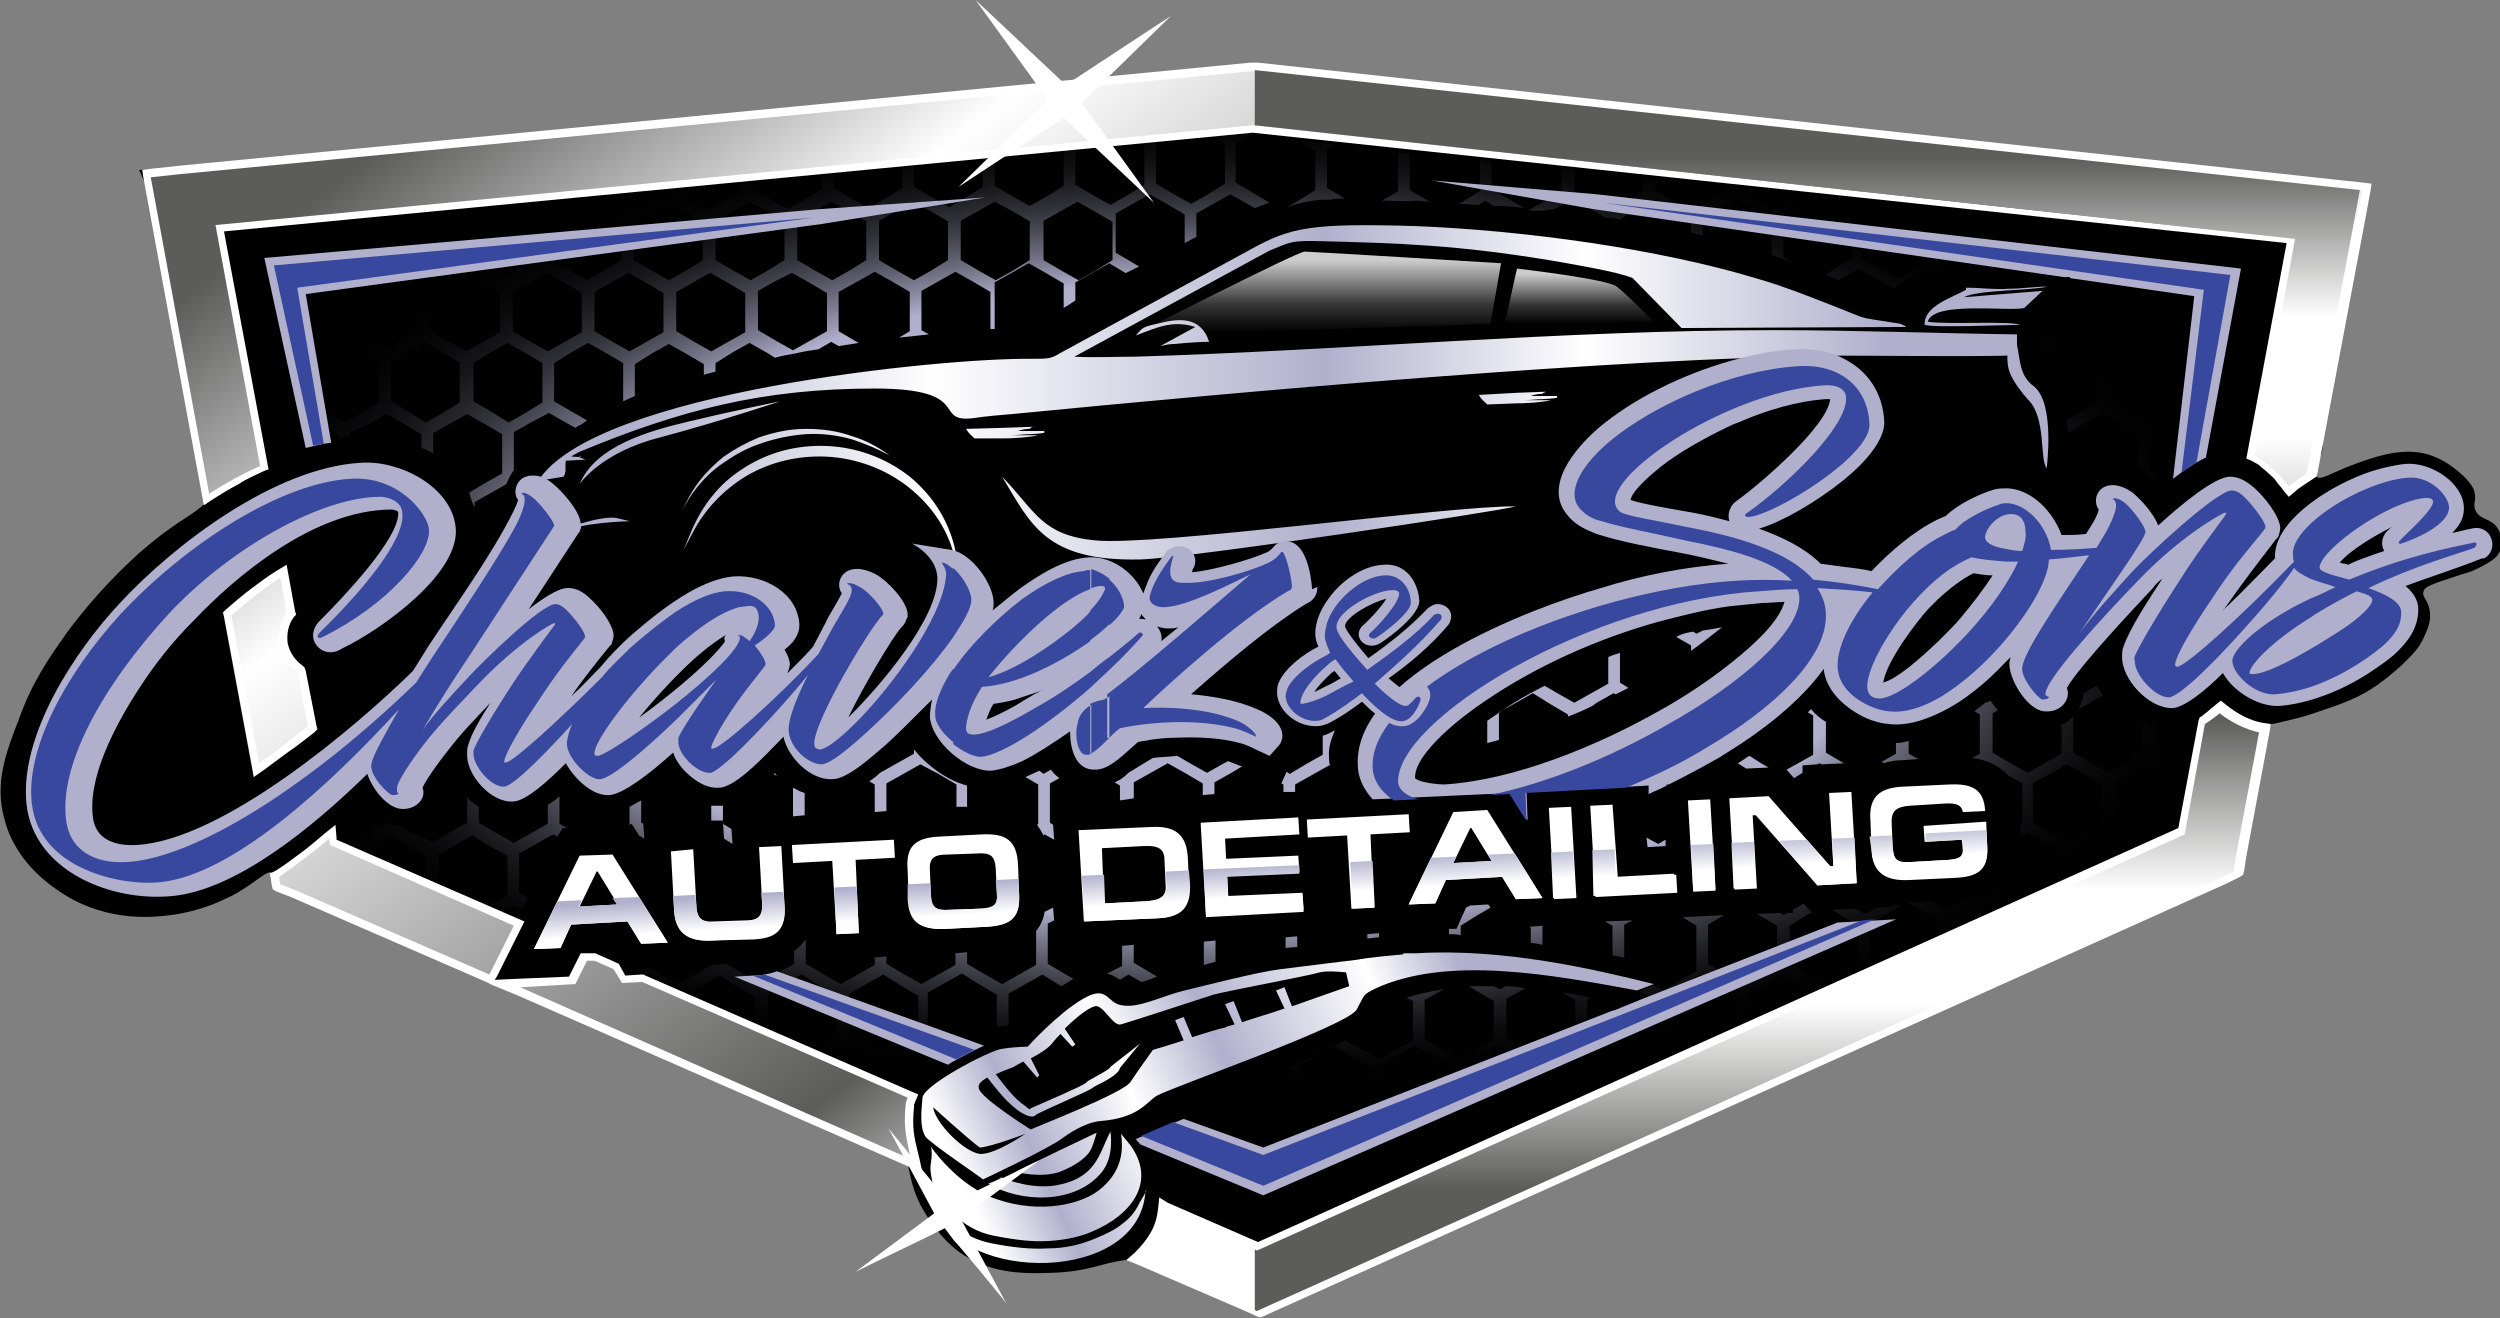<?xml version="1.0" encoding="utf-8"?>
<!-- Generator: Adobe Illustrator 25.4.0, SVG Export Plug-In . SVG Version: 6.00 Build 0)  -->
<svg version="1.1" id="Layer_1" xmlns="http://www.w3.org/2000/svg" xmlns:xlink="http://www.w3.org/1999/xlink" x="0px" y="0px"
	 viewBox="0 0 235.5 124.2" style="enable-background:new 0 0 235.5 124.2;" xml:space="preserve">
<rect x="0" y="0" width="235.5" height="124.2" fill="#808080" stroke="none"/>
<style type="text/css">
	.st0{fill-rule:evenodd;clip-rule:evenodd;fill:#010101;}
	.st1{fill-rule:evenodd;clip-rule:evenodd;fill:url(#XMLID_00000005242494110152390350000004992578256744902795_);}
	.st2{fill-rule:evenodd;clip-rule:evenodd;fill:#FFFFFF;}
	.st3{fill-rule:evenodd;clip-rule:evenodd;fill:url(#XMLID_00000136375887073994915930000006748318651720419219_);}
	.st4{fill-rule:evenodd;clip-rule:evenodd;fill:url(#XMLID_00000135668913581422047610000000845826999537060769_);}
	.st5{fill-rule:evenodd;clip-rule:evenodd;fill:#B0B0CD;}
	.st6{fill-rule:evenodd;clip-rule:evenodd;fill:#38489E;}
	.st7{fill-rule:evenodd;clip-rule:evenodd;fill:url(#XMLID_00000126312285369115538900000006077531802002769342_);}
	.st8{fill-rule:evenodd;clip-rule:evenodd;fill:url(#XMLID_00000016077770795752003270000012984684664983465092_);}
	.st9{fill-rule:evenodd;clip-rule:evenodd;fill:url(#XMLID_00000170997449023938905580000016826948388974297766_);}
	.st10{fill-rule:evenodd;clip-rule:evenodd;fill:url(#XMLID_00000173847248251267924700000010477333745706298504_);}
	.st11{fill-rule:evenodd;clip-rule:evenodd;fill:url(#XMLID_00000183251254478499262310000011370192483340096936_);}
	.st12{fill:none;}
</style>
<g>
	<path class="st0" d="M118.8,124c-5.7-4.9-9.9-5.6-12.8-5.3c-2.4,0.3-3.4,1.1-7,1.2c-2.6,0.1-5.8,0.1-8.7-2
		c-2.1-1.6-3.2-3.7-3.6-4.4c-0.9-1.8-1-3.2-1.2-3.8c-1.1-4.6-11.3-5.9-19.4-8.7c-2.7-0.9-9.7-4-23.5-10c-0.9-0.4-13.1-5.7-14.4-6.3
		c-0.2-0.1-0.5-0.2-0.7-0.3c-1-0.4-1.1-0.4-1.3-0.5c-0.6-0.5-0.2-1.4-0.6-1.7c-0.4-0.2-1.2,0.6-2.6,1.5c-0.9,0.6-1.6,0.9-2.5,1.3
		c0,0-2,0.9-4.4,1.2c-1.5,0.2-5.8,0.7-10-1.9c-0.9-0.6-4.6-2.8-5.7-7.2c-0.9-3.3,0.1-6.1,1.4-9.4C3,64.3,4.6,62,6.3,59.6
		c2.8-3.8,5.5-6.3,6.8-7.5c3.2-2.8,4.9-3.5,5.9-4.4c3-2.7,3.7-10.3-5.9-31.7C39.7,16,56.4,14,67.1,12c6.6-1.2,24.3-3.5,33.6-2.4
		c1.3,0.1,5-0.8,10-1.7c4.2-0.7,4.1,0.7,7.1,0.4c5.1-0.5,7.6-0.5,13.7,1.1c4,1.1,6.4,0.9,12.2,1c9.1,0.2,18.2,1.3,27.3,1.8
		c9.5,0.5,25.1,1.9,51.5,5.7c-0.2,1.6-2.1,9.2-3.2,16c-0.9,5.4-0.3,8.1-0.6,8.8c-0.3,0.6-0.9,1.8-0.5,2.2c0.4,0.4,1.5-0.4,3.4-1.1
		c1.9-0.7,4.3-1.6,6.7-1.1c1.8,0.4,3,1.5,3.5,1.9c1.1,1,1.3,1.6,1.3,1.8c0.2,0.8-0.2,1.1,0.1,1.7c0.4,0.9,1.5,0.7,2.1,1.7
		c0.4,0.6,0.5,1.5,0.2,2.1c-0.3,0.7-0.9,1-1.8,1.5c-0.6,0.3-1,0.5-1.8,0.7c-3.1,1-3.5,1.2-3.6,1.6c-0.2,0.6,0.5,0.8,0.6,2
		c0.1,1-0.3,1.7-0.6,2.4c-0.5,1.1-1.2,1.7-2.1,2.6c-0.8,0.7-1.8,1.6-3.3,2.5c-1.1,0.6-2,1-3.8,1.6c-1.4,0.5-2.4,0.8-2.9,0.9
		c-1.2,0.3-2,0.5-2.2,0.5c-1.3,0.3-2.6,3.2-3,14.3C180.1,96.5,149.5,110.3,118.8,124z"/>
	
		<radialGradient id="XMLID_00000070091394822431302550000016849502421502198661_" cx="317.202" cy="-87.347" r="218.731" gradientTransform="matrix(0.503 0 0 0.244 -44.616 77.9)" gradientUnits="userSpaceOnUse">
		<stop  offset="0.566" style="stop-color:#B0B0CD"/>
		<stop  offset="0.866" style="stop-color:#010101;stop-opacity:0"/>
	</radialGradient>
	
		<path id="XMLID_205_" style="fill-rule:evenodd;clip-rule:evenodd;fill:url(#XMLID_00000070091394822431302550000016849502421502198661_);" d="
		M20.4,21.7l0.8-0.1v1.1v1.8l1.7,1l1.6,0.9l1.6-0.9l1.6-1v-1.9V21l1.1-0.1v1.8v1.8l1.7,1l1.6,0.9l1.6-0.9l1.6-1v-1.9v-1.8l-0.9-0.5
		l3.2-0.3l-1.2,0.7v1.9v1.8l1.7,1l1.6,0.9l1.6-0.9l1.6-1v-1.9v-1.8l-1.7-1l-0.2-0.1l2-0.2l0.4,0.2l0.6-0.3l2.6-0.2l-1,0.6l-1.6,0.9
		v1.9v1.8l1.7,1l1.6,0.9l1.6-0.9l1.6-1v-1.9v-1.8l-1.7-1L48,19.2l2-0.2l1.5,0.8L53,19l0.4-0.2l3.2-0.3l0.8,0.5l1.6,0.9l1.6-0.9
		l1.6-1v-0.1l1.1-0.1v0.1l1.7,1l1.6,0.9l1.6-0.9l1.6-1v-0.8l1.1-0.1v0.8l1.7,1l1.6,0.9l1.6-0.9l1.6-1v-1.5l1.1-0.1v1.5l1.7,1
		l1.6,0.9l1.6-0.9l1.6-1v-1.9v-0.3l1.1-0.1v0.4v1.8l1.7,1l1.6,0.9l1.6-0.9l1.6-1v-1.9v-0.9l1.1-0.1v1v1.8l1.7,1l1.6,0.9l1.6-0.9
		l1.6-1v-1.9v-1.6l1.1-0.1v1.7v1.8l1.7,1l1.6,0.9l1.6-0.9l1.6-1v-1.9v-1.8l-0.8-0.4l3-0.3l-1.1,0.6v1.9v1.8l1.7,1l1.6,0.9l1.6-0.9
		l1.6-1v-1.9v-1.8l-1.7-1l-0.1,0l2-0.2l0.3,0.2l0.4-0.3l0.3,0l0.3,0l0.2,0l1.2,0.1l-0.3,0.2l-1.6,0.9v1.9v1.8l1.7,1l1.5,0.9
		c-0.2,0.1-0.4,0.1-0.6,0.2c-0.3,0.1-0.5,0.2-0.8,0.3l-0.7-0.4l-1.6-0.9l-1.6,0.9l-1.6,0.9v1.9v0.3c-0.4,0.2-0.7,0.4-1.1,0.6v-0.9
		v-1.8l-1.7-1l-1.6-0.9l-1.6,0.9l-1.6,0.9v1.9v1.8l1.7,1l0.5,0.3c-0.4,0.2-0.8,0.4-1.2,0.6l-0.1,0l-1.5-0.9l-1.6,0.9l-1.6,0.9v1.7
		l-0.6,0.4l-0.5,0.3v-0.5v-1.8l-1.7-1l-1.6-0.9l-1.6,0.9l-1.6,0.9v1.9V31L93.5,31l-0.2,0v-1.7v-1.8l-1.7-1L90,25.6l-1.6,0.9
		l-1.6,0.9v1.9v1.8l0.7,0.4c-0.9,0.1-1.9,0.2-2.8,0.3l1-0.6v-1.9v-1.8l-1.7-1l-1.6-0.9l-1.6,0.9L79,27.5v1.9v1.8l1.7,1l0.2,0.1
		c-0.6,0.1-1.2,0.2-1.9,0.3l-0.7-0.4l-1.2,0.7c-0.7,0.1-1.4,0.2-2.2,0.4c-0.6,0.1-1.2,0.2-1.9,0.4l-0.8-0.5l-1.6-0.9l-1.6,0.9
		l-1.6,1v0.8c-0.4,0.1-0.7,0.2-1.1,0.3v-1l-1.7-1l-1.6-0.9l-1.6,0.9l-1.6,1V36v1.3c-0.4,0.2-0.7,0.3-1.1,0.5V36v-1.8l-1.7-1
		l-1.6-0.9l-1.6,0.9l-1.6,1V36v1.8l1.7,1l1.4,0.8c-0.3,0.2-0.5,0.4-0.8,0.5l-0.3,0.2l-0.9-0.5l-1.6-0.9L50,39.8l-1.6,0.9v1.9v1.7
		c-0.3,0.4-0.5,0.8-0.7,1.3l-1.4,0.8l-1.6,0.9v0.5c-0.2-0.4-0.4-1-0.5-1.4l1.5-0.9l1.6-0.9v-1.9v-1.8l-1.7-1l-1.6-0.9l-1.6,0.9
		l-1.6,0.9v1.9c-0.4-0.2-0.7-0.4-1.1-0.5v-1.3l-1.7-1l-1.6-0.9l-1.6,0.9L33,40.7v0.4c-0.4,0-0.7,0.1-1.1,0.2v-0.4l-1.7-1l-1.6-0.9
		l-1.6,0.9l-1.6,0.9v1.9v0.7c-0.4,0.2-0.7,0.3-1.1,0.5v-1.2v-1.8l-1.7-1L21.1,39l-0.8-4.3v-0.6l-0.1-0.1l-0.3-1.5l1,0.6l1.6-0.9
		l1.6-0.9v-1.9v-1.8l-1.7-1l-1.6-0.9l-1.6,0.9l-0.4,0.2l-0.2-1.1l1.6-0.9v-1.9v-1L20.4,21.7L20.4,21.7z M121.2,19.6l1.1-0.7l1.6-1
		v-1.9v-1.8l-1.5-0.9l3.4,0.3l-0.8,0.4v1.9v1.8l1.7,1c-0.5,0-0.9,0-1.4,0.1c-0.5,0-1,0-1.6,0.1c-0.6,0.1-1.3,0.2-2.1,0.5l0,0
		L121.2,19.6L121.2,19.6z M130.2,18.9l1.5-0.9v-1.9v-1.7l1.1,0.1v1.6v1.8l1.7,1l0.2,0.1l-1.3-0.1C132.3,19,131.3,18.9,130.2,18.9
		L130.2,18.9z M137.4,19.2l0.4-0.2l1.6-1v-1.9v-1l1.1,0.1v0.8v1.8l1.7,1l1.4,0.8c-0.8-0.1-1.6-0.2-2.4-0.2l-0.5,0l-0.8-0.5l-0.6,0.4
		C138.7,19.3,138,19.2,137.4,19.2L137.4,19.2z M144,19.8l1.4-0.8l1.7-1v-1.9v-0.2l1.2,0.1v0V18l1.6,0.9l1.7,1l1.6-0.9l1.6-1v-1.3
		l1.1,0.1v1.1l1.7,1l1.6,0.9L161,19l1.6-1v-0.5l1.1,0.1v0.3l1.7,1l1.6,0.9l1.6-0.9l1.2-0.7l2.6,0.3l0.7,0.4l1.6,0.9l1.6-0.9l0.1,0
		l1.9,0.2l-1.3,0.7l-1.6,0.9v1.9v1.8l1.7,1l1.6,0.9l1.6-0.9l1.6-1v-1.9v-1.8l-1.7-1l-1.2-0.7l2.9,0.3l0.7,0.4l0.5-0.3l1.9,0.2
		l-0.1,0.1l-1.6,0.9v1.9v1.8l1.7,1l0.5,0.3l-2.4,0l-0.4-0.2l-0.4,0.2l-1.4,0c-0.2,0.1-0.4,0.2-0.6,0.3l0,0c-0.5,0.3-1,0.6-1.4,0.9h0
		c-0.2,0.1-0.3,0.3-0.5,0.4l-1.7-1l-1.6-0.9l-1.6,0.9l-0.3,0.2l-0.2-0.1l0,0l-1-0.4h0l-0.1,0l1-0.6l1.6-1v-1.9v-1.8l-1.7-1l-1.6-0.9
		l-1.6,0.9l-1.6,0.9v1.9v1.8l0.8,0.5c-0.6-0.2-1.3-0.5-1.9-0.7v-1.6v-1.8l-1.7-1l-1.6-0.9l-1.6,0.9l-1.6,0.9v1.7l-1.1-0.3v-1.3
		l-1.7-1l-1.6-0.9l-1.6,0.9l-1.7,1v0.1c-0.5-0.1-1-0.2-1.5-0.2l-1.3-0.8l-1.7-1l-1.6,0.9l-0.2,0.1C145.2,19.9,144.6,19.9,144,19.8
		L144,19.8z M187.5,25.9l0.4-0.3l1.6-1v-1.9v-1.8l-1.3-0.8l3,0.3l-0.6,0.4v1.9v1.8l1.7,1l0.6,0.3l-2.4,0l-0.5-0.3l-0.5,0.3
		L187.5,25.9L187.5,25.9z M194,26.4l-0.4,1.1v1.8v1.9l-1.3,0.8c0,0.4,0,0.9,0,1.2l0.3-0.1l1.6-0.9l1.6,0.9l1.7,1V36v1.9l-1.6,1
		l-1.3,0.7c0.1,0.4,0.2,0.7,0.3,1.1l1.6-0.9l1.6-0.9l1.6,0.9l1.7,1v1.8v1.3l0.2,0.1c0.5,0.3,0.9,0.8,1.3,1.2l0.4-0.3l-0.8-0.4v-1.8
		v-1.9l1.6-0.9l1.6-0.9l1.6,0.9l1.7,1V42c0.4,0,0.8,0,1.1,0.1v-1.4l1.6-0.9l1.6-0.9l1.5,0.9l0.2-1.2l-1.2-0.7V36v-1.9l1.6-1l0.7-0.4
		l0.3-1.4l-1.6,0.9l-1.6,0.9l-1.6-0.9l-1.7-1v-1.8v-1.9l1.6-0.9l1.6-0.9l1.6,0.9l1.7,1v1.8v1.9l1-5l-0.4,0.3l-1.6-0.9l-1.7-1v-1.8
		l-1.1-0.1v0.1v1.9l-1.6,1l-1.6,0.9l-1.6-0.9l-1.7-1v-1.8V22l-1.1-0.1v0.9v1.9l-1.6,1l-1.6,0.9l-1.6-0.9l-1.7-1v-1.8v-1.5l-1.1-0.1
		v1.7v1.9l-1.6,1l-1.6,0.9L194,26.4L194,26.4z M209.5,67.2l0,0.2v-0.1l-1.6-0.9l0.2-0.1C208.5,66.6,209,66.9,209.5,67.2L209.5,67.2z
		 M202.9,68.4c-0.4,0-0.7-0.1-1.1-0.2v1V71l-1.6,0.9l-1.6,0.9l-1.6-0.9l-1.7-1v-1.8v-1.6c-0.3,0.3-0.7,0.6-1.1,0.8v0.8V71l-1.6,0.9
		l-1.6,0.9l-1.6-0.9l-1.7-1v-1.8v-1.9l0.5-0.3c-0.3-0.3-0.5-0.6-0.7-0.9l-0.4,0.2l-0.1,0c-0.3,0.3-0.7,0.5-1,0.8l0.5,0.3v1.8V71
		l-0.7,0.4c1.4,0.2,2.5,0.7,3.3,1.6l1.4,0.8v1.8v1.9l-0.2,0.1l0.1,1.2l0.7-0.4l1.6,1l1.7,1v1.8v1.9l-1.6,0.9l-1.6,0.9l-1.7-1
		l-1.5-0.9c-0.8,0.4-1.7,0.6-2.7,0.7l-0.3,0.2l-1.6,0.9l-1.5-0.9l-1.5,0.1c-0.2,0-0.5,0-0.7,0l1.4,0.8l1.7,1V89v1.9l-1.6,0.9
		l-0.6,0.4l3.4-1.4V89v-1.9l1.6-1l1.6-0.9l1.7,1l1.6,0.9V88l1.2-0.5v-0.4l1.7-1l1.6-0.9l0.9,0.5l1.4-0.6l-1.7-1v-1.8v-1.9l1.6-0.9
		l1.6-0.9l1.6,1l1.7,1v1.8v0.8l1.1-0.5v-0.3v-1.9l1.6-0.9l1.6-0.9l0.9,0.5l0.2-1.2l-0.6-0.3v-1.8v-1.9l1.6-0.9l0.3-1.4l-0.8,0.5
		l-1.6,0.9l-1.6-0.9l-1.7-1v-1.8V68.4L202.9,68.4z M179.1,85.3l-1.4,0.8l-1.6,1V89v1.8l1.7,1l1.5,0.9l-1.4,0.6l-0.8-0.4l-1.6-1
		l-1.6,0.9l-1.6,0.9v1.9v0l-1.1,0.5v-0.5v-1.8l-1.7-1l-1.6-1l-1.6,0.9l-1.6,0.9v1.9v1.8l1.4,0.8l-1.4,0.6l-0.6-0.4l-1.6,0.9l-1.6,1
		v0.1l-1.1,0.5v-0.5l-1.7-1l-1.6-0.9l-1.6,0.9l-1.6,1v1.9v1.5l-1.1,0.5l0,0v-1.9v-1.8l-1.7-1l-1.6-0.9l-1.6,0.9l-1.6,1v1.9v1.8
		l1.7,1l1.2,0.7l-1.4,0.6l-0.4-0.2l-1.6-1l-1.6,0.9l-1.6,1v1.6l-1.1,0.5v-0.1v-1.8l-1.7-1l-1.6-1l-1.6,0.9l-1.6,1v1.9v1.8l1.1,0.6
		l-1.4,0.6l-0.3-0.2l-1.6,0.9l-0.2,0.1l-2.6,1.1v-0.1l-1.7-1l-1.6-0.9l-1.6,0.9l-1.6,0.9v1.9v1.1l-1.1,0.5v-1.6v-1.8l-1.7-1
		l-1.6-0.9l-1.6,0.9l-1.6,0.9v1.9v1.5l-1.1-0.5v-1v-1.8l-1.7-1l-1.6-0.9l-0.6,0.4c0-0.1,0-0.2,0-0.3c0-0.3,0-0.7,0-1l0.1,0v-1.9
		v-1.8l-1.7-1l-0.7-0.4c0.4-0.2,0.8-0.4,1.3-0.6l1.6,0.9l1.6-0.9l1.6-0.9v-1.1l1.1-0.4v1.4l1.7,1l1.6,0.9l1.6-0.9l1.6-0.9v-1.9v-1.8
		l-0.5-0.3c2.1-0.9,4-1.8,5.5-2.6l1.6,0.9l1.6,0.9l1.6-0.9l1.6-0.9v-1.9v-1.8l-0.6-0.3c1.1-0.4,2.3-0.6,3.4-0.8l-0.1,0.1l-1.6,0.9
		v1.9v1.8l1.7,1l1.6,0.9l1.6-0.9l1.6-0.9v-1.9v-1.8l-1.7-1l-0.6-0.4c0.8,0,1.5,0,2.3,0l0.6,0.3l0.5-0.3c0.6,0,1.3,0.1,1.9,0.2
		l-0.2,0.1l-1.6,0.9v1.9v1.8l1.7,1l1.6,0.9l1.6-0.9l1.6-0.9v-1.9v-1.8l-1.2-0.7c0.9,0.1,1.8,0.3,2.6,0.5l-0.3,0.2v1.9v1.8l1.7,1
		l1.6,0.9l1.6-0.9l1.6-0.9v-1.9v-1.8l-1.6-0.9l1.4-0.6l0.8,0.5l1.6-0.9l1.6-0.9V89v-1.8l-1.3-0.8l3.9-0.2l-1.5,0.9V89v1.8l1.7,1
		l1.6,0.9l1.6-0.9l1.6-0.9V89v-1.8l-1.7-1l-0.2-0.1l2.2-0.1l0.3,0.2l0.4-0.2l0.5,0l0-0.3l0.7-0.4l0.3-0.2l0.7,0.8l0.2,0l-0.6,0.3
		l-1.6,1V89v1.8l1.7,1l1.6,0.9l1.6-0.9l1.6-0.9V89v-1.8l-1.7-1l-0.8-0.5l2.2-0.1l0.9,0.5l1.1-0.6l1.5-0.1l0-0.2
		C178.4,85.3,178.8,85.3,179.1,85.3L179.1,85.3z M88.7,99.4L87,98.5l-1.6,0.9l-1.6,1v1.9v1.8l1.5,0.9l-2.6-1.1v-1.6v-1.8l-1.7-1
		l-1.6-0.9l-1.6,0.9l-1.6,1v0.8l-1.1-0.5v-0.3l-1.7-1l-1.6-0.9L70.8,99l-1.3-0.5l1.6-0.9v-1.9v-1.8l-1.7-1l-1.6-1l-1.6,0.9l-1.6,0.9
		v1.9v0.8L63.4,96v-0.3v-1.8l-1.7-1l-1.6-1l-1.6,0.9l-1.2,0.7l-4.4-1.8l1.3-0.1l0.4,0.2l1.6,0.9l1.6-0.9l1.2-0.7l0.1,0.2l2.2-0.1
		l1,0.6l1.6,0.9l1.6-0.9l1.6-0.9l0.1,0c0,0,0.1,0,0.1,0l1.1-0.1l1.6,0.9l1.6,0.9l1.6-0.9l1.6-0.9v-1.2c0.4-0.3,0.8-0.7,1.1-1.1V89
		v1.8l1.7,1l1.6,0.9l1.6-0.9l1.6-0.9v-0.7l1.1-0.1v0.7l1.7,1l1.6,0.9l1.6-0.9l1.6-0.9v-1.1l1.1-0.1v1.1l1.7,1l1.6,0.9l1.6-0.9
		l1.6-0.9V89v-1.3c0.4-0.5,0.7-1.1,0.8-1.8l0.8-0.4l0.1,1.2l-0.6,0.3V89v1.8l1.7,1l0.7,0.4c-0.1,0.1-0.2,0.1-0.3,0.2
		c-0.3,0.2-0.5,0.3-0.8,0.5l-0.2-0.1l-1.6-1l-1.6,0.9l-1.6,0.9v1.9v1.1c-0.3,0-0.6,0.1-0.9,0.1c-0.1,0-0.1,0-0.2,0v-1.2v-1.8l-1.7-1
		l-1.6-1l-1.6,0.9l-1.6,0.9v1.9v1.8l1.7,1l0.5,0.3l-0.1,0C89.5,99,89.1,99.2,88.7,99.4L88.7,99.4z M104.3,91.7
		c0.2,0.1,0.4,0.1,0.7,0.3c0.1,0,0.3,0.2,0.5,0.3l0.8-0.5l1.2,0.7c0.5-0.1,1-0.3,1.5-0.5l-0.5-0.3l-1.7-1V89v0l-1.1,0.1v1.9
		L104.3,91.7L104.3,91.7z M113.4,90.9l1.1-0.3V89v-0.4l-1.1,0.1V89V90.9L113.4,90.9z M121.1,89.3l1.1-0.1V89v-0.8l-1.1,0.1V89V89.3
		L121.1,89.3z M128.8,88.4c0.4,0,0.7-0.1,1.1-0.1v-0.4l-1.1,0.1V88.4L128.8,88.4z M136.5,88c0.4,0,0.7,0,1.1,0.1v-0.9l1.6-1l1.2-0.7
		l-0.2-0.3l-1.7,0.1l-0.4,0.2l-0.9,2l-0.7,0V88L136.5,88z M144.2,88.8l0.6,0.1l0.5,0.1v-1.8l0,0l-1.2,0.1l0.1,0.1V88.8L144.2,88.8z
		 M151.9,90l1.1,0.2V89v-1.9l0.8-0.4l-2.6,0.1l0.7,0.4V89V90L151.9,90z M49.2,85.7l0.5-1.1l-0.8-0.5v-1.8v-1.9l1.6-0.9l1.6-0.9
		l0.4,0.2L53,78l0.4,0l-0.7-0.4v-1.8V75c-0.3,0.3-0.7,0.6-1.1,0.8v1.8l-1.6,0.9l-1.6,0.9l-1.6-0.9l-1.7-1v-1.5
		c-0.4-0.3-0.8-0.5-1.1-0.9v0.5v1.9l-1.6,0.9l-1.6,0.9L39,78.6l-1.4-0.8c-0.5,0-1-0.2-1.5-0.4v0.3l-1.6,0.9L33,79.5l-1.6-0.9
		l-0.1-0.1c-0.3,0.3-0.7,0.5-1,0.8l0.5,0.3l1.7,1v1.8v0.9l1.1,0.5v-1.4v-1.9l1.6-0.9l1.6-0.9l1.6,1l1.7,1v1.8v1.9l-1.6,0.9l-0.5,0.3
		l1.3,0.5l1.5-0.8l1.6,0.9l1.7,1v0.9l1.1,0.5v-1.4l1.6-1l1.6-0.9L49.2,85.7L49.2,85.7z M59.3,77.7L59.3,77.7l0-1.7
		c0.4-0.2,0.7-0.4,1.1-0.6v0.3v1.8l0.2,0.1l0.1,1.4l-0.5-0.3l-0.7-1.1L59.3,77.7L59.3,77.7z M67,77.3v-1.4c0.3,0,0.5,0,0.8,0
		c0.1,0,0.2,0,0.3,0v1.7l0.8,0.5l0.1,1.4L68.2,79l-0.1-1.7L67,77.3L67,77.3z M74.7,76.9v-1.2v-1.5c0.4,0.2,0.7,0.4,1.1,0.5v1v1.1
		L74.7,76.9L74.7,76.9z M82.4,76.5v-0.8v-1.8l-0.5-0.3c0.3-0.2,0.7-0.5,1-0.8l0,0l1.6-0.9l1.6-0.9v-0.4c1.2,1.5,3.1,2.9,5,3.4v1.6
		V76L90.1,76v-0.3v-1.8l-1.7-1L86.7,72l-1.6,0.9l-1.6,0.9v1.9v0.7L82.4,76.5L82.4,76.5z M97.7,77.7l0.1-0.1v-1.9v-1.8l-1.2-0.7
		c0.4-0.2,0.9-0.4,1.3-0.6l0.4,0.3l0.7-0.4c0.2,0.3,0.5,0.6,0.8,0.8l-0.9,0.5v1.9v1.8l0.3,0.2l0.1,1.4l-0.9-0.5l-0.1,0.1
		C98.1,78.3,97.9,78,97.7,77.7L97.7,77.7z M105.5,75.4v-1.4l-0.5-0.3c0.5-0.2,0.9-0.5,1.3-0.9l1.3-0.8l1-0.6
		c0.7-0.1,1.5-0.1,2.3-0.2l1.2,0.7l1.6,0.9l1.6-0.9l0.4-0.2c0.3,0.1,0.7,0.3,1,0.4l0.3,0.1l-1,0.6l-1.6,0.9v1.1l-1.1,0.1v-1.1
		l-1.7-1l-1.6-0.9l-1.6,0.9l-1.6,0.9v1.5L105.5,75.4L105.5,75.4z M120.9,74.6v-0.7l-0.2-0.1l0.5-1.1l0.3,0.2L123,72l1.6-0.9v-1.8
		c0.4-0.1,0.8-0.3,1.1-0.5v0.1c-0.3,0.8-0.6,1.5-0.5,2.5c0,0.3,0,0.5,0.1,0.7l-0.1,0l-1.6,0.9l-1.6,0.9v0.7L120.9,74.6L120.9,74.6z
		 M155.1,78.9l1.1,0.6l0.7-0.4l0,0.6l-1.7,0.1L155.1,78.9L155.1,78.9z M164.5,72.4l-0.8-0.5c0.4-0.2,0.7-0.5,1.1-0.7l1.1,0.7
		l0.7,0.4L164.5,72.4L164.5,72.4z M168.3,72.5l0.9-0.5l1.6-0.9v-1.9v-1.8l-0.5-0.3l0.3-0.3c0.4,0.5,0.9,0.9,1.4,1.2v1.1v1.8l1.7,1
		l0.1,0l-2.2,0.1l-0.2-0.1l-0.2,0.1l-1.4,0.1l0,0.7l0,0l-0.8,0.5L168.3,72.5L168.3,72.5z M177.2,71.8l1.4-0.8V70
		c0.4,0,0.8-0.1,1.2-0.2V71l0.9,0.5l-1.3,0.1c-0.7,0-1.4,0.1-2,0.3l0-0.1L177.2,71.8L177.2,71.8z M209,27.6v1.8v1.9l-1.6,0.9
		l-1.6,0.9l-1.6-0.9l-1.7-1v-1.8v-1.9l1.6-0.9l1.6-0.9l1.6,0.9L209,27.6L209,27.6z M201.3,27.6v1.8v1.9l-1.6,0.9l-1.6,0.9l-1.6-0.9
		l-1.7-1v-1.8v-1.9l1.6-0.9l1.6-0.9l1.6,0.9L201.3,27.6L201.3,27.6z M212.9,34.2V36v1.9l-1.6,1l-1.6,0.9l-1.6-1l-1.7-1V36v-1.9
		l1.6-1l1.6-0.9l1.6,0.9L212.9,34.2L212.9,34.2z M205.2,34.2V36v1.9l-1.6,1l-1.6,0.9l-1.6-1l-1.7-1V36v-1.9l1.6-1l1.6-0.9l1.6,0.9
		L205.2,34.2L205.2,34.2z M196.3,65.3l1.2-0.7c0.2,0.3,0.4,0.6,0.6,0.9l-1.2,0.7l-1.1,0.6C196,66.4,196.2,65.9,196.3,65.3
		L196.3,65.3z M205.7,73.9v1.8v1.9l-1.6,0.9l-1.6,0.9l-1.6-0.9l-1.7-1v-1.8v-1.9l1.6-0.9l1.6-0.9l1.6,0.9L205.7,73.9L205.7,73.9z
		 M198,73.9v1.8v1.9l-1.6,0.9l-1.6,0.9l-1.6-0.9l-1.7-1v-1.8v-1.9l1.6-0.9l1.6-0.9l1.6,0.9L198,73.9L198,73.9z M104.8,20.9l-1.7-1
		l-1.6-0.9l-1.6,0.9l-1.6,0.9v1.9v1.8l1.7,1l1.6,0.9l1.6-0.9l1.6-1v-1.9V20.9L104.8,20.9z M97.1,20.9l-1.7-1L93.7,19l-1.6,0.9
		l-1.6,0.9v1.9v1.8l1.7,1l1.6,0.9l1.6-0.9l1.6-1v-1.9V20.9L97.1,20.9z M89.4,20.9l-1.7-1L86,19l-1.6,0.9l-1.6,0.9v1.9v1.8l1.7,1
		l1.6,0.9l1.6-0.9l1.6-1v-1.9V20.9L89.4,20.9z M81.7,20.9l-1.7-1L78.3,19l-1.6,0.9l-1.6,0.9v1.9v1.8l1.7,1l1.6,0.9l1.6-0.9l1.6-1
		v-1.9V20.9L81.7,20.9z M74,20.9l-1.7-1L70.6,19L69,19.9l-1.6,0.9v1.9v1.8l1.7,1l1.6,0.9l1.6-0.9l1.6-1v-1.9V20.9L74,20.9z
		 M66.3,20.9l-1.7-1L62.9,19l-1.6,0.9l-1.6,0.9v1.9v1.8l1.7,1l1.6,0.9l1.6-0.9l1.6-1v-1.9V20.9L66.3,20.9z M58.6,20.9l-1.7-1
		L55.2,19l-1.6,0.9L52,20.8v1.9v1.8l1.7,1l1.6,0.9l1.6-0.9l1.6-1v-1.9V20.9L58.6,20.9z M77.9,27.6l-1.7-1l-1.6-0.9L73,26.5l-1.6,0.9
		v1.9v1.8l1.7,1l1.6,0.9l1.6-0.9l1.6-0.9v-1.9V27.6L77.9,27.6z M70.2,27.6l-1.7-1l-1.6-0.9l-1.6,0.9l-1.6,0.9v1.9v1.8l1.7,1l1.6,0.9
		l1.6-0.9l1.6-0.9v-1.9V27.6L70.2,27.6z M62.5,27.6l-1.7-1l-1.6-0.9l-1.6,0.9l-1.6,0.9v1.9v1.8l1.7,1l1.6,0.9l1.6-0.9l1.6-0.9v-1.9
		V27.6L62.5,27.6z M54.8,27.6l-1.7-1l-1.6-0.9l-1.6,0.9l-1.6,0.9v1.9v1.8l1.7,1l1.6,0.9l1.6-0.9l1.6-0.9v-1.9V27.6L54.8,27.6z
		 M47.1,27.6l-1.7-1l-1.6-0.9l-1.6,0.9l-1.6,0.9v1.9v1.8l1.7,1l1.6,0.9l1.6-0.9l1.6-0.9v-1.9V27.6L47.1,27.6z M39.4,27.6l-1.7-1
		L36,25.6l-1.6,0.9l-1.6,0.9v1.9v1.8l1.7,1l1.6,0.9l1.6-0.9l1.6-0.9v-1.9V27.6L39.4,27.6z M31.7,27.6l-1.7-1l-1.6-0.9l-1.6,0.9
		l-1.6,0.9v1.9v1.8l1.7,1l1.6,0.9l1.6-0.9l1.6-0.9v-1.9V27.6L31.7,27.6z M51.1,34.2l-1.7-1l-1.6-0.9l-1.6,0.9l-1.6,1V36v1.8l1.7,1
		l1.6,1l1.6-0.9l1.6-1V36V34.2L51.1,34.2z M43.4,34.2l-1.7-1L40,32.2l-1.6,0.9l-1.6,1V36v1.8l1.7,1l1.6,1l1.6-0.9l1.6-1V36V34.2
		L43.4,34.2z M35.7,34.2l-1.7-1l-1.6-0.9l-1.6,0.9l-1.6,1V36v1.8l1.7,1l1.6,1l1.6-0.9l1.6-1V36V34.2L35.7,34.2z M28,34.2l-1.7-1
		l-1.6-0.9L23,33.1l-1.6,1V36v1.8l1.7,1l1.6,1l1.6-0.9l1.6-1V36V34.2L28,34.2z M159.5,59.5l0.3,0.2l0.6-0.3c0.6-0.1,1.2-0.2,1.8-0.3
		c-0.9,0.7-1.9,1.5-2.9,2.2v-0.5l-1.4-0.8C158.4,59.7,158.9,59.6,159.5,59.5L159.5,59.5z M100.5,53.5l-0.5-0.3l0.6-0.1
		c0.2,0.1,0.4,0.3,0.5,0.4c-0.1,0-0.3,0-0.4,0L100.5,53.5L100.5,53.5z M152.6,61.5v1v1.8l0.8,0.5c-0.4,0.2-0.8,0.4-1.2,0.6l-0.2-0.1
		l-1.6,0.9l-0.4,0.3c-0.8,0.4-1.5,0.7-2.3,1v-0.2l-1.7-1l-1.6-1l-1.6,0.9l-1.6,0.9v1.9v0.7c-0.4,0.1-0.7,0.2-1.1,0.3v-0.9v-1.2
		c0.4-0.3,0.9-0.6,1.3-0.9c1.3-0.9,2.7-1.7,4.1-2.4l1.2,0.7l1.6,0.9l1.6-0.9l1.6-0.9v-1.9v-0.6C151.9,61.7,152.3,61.6,152.6,61.5
		L152.6,61.5z M73.2,73.1l-0.2-0.1l-0.1-0.1l0.1-0.1C73,72.9,73.1,73,73.2,73.1L73.2,73.1z M47.8,80.6v1.8v1.9l-1.6,0.9l-1.6,0.9
		l-1.6-0.9l-1.7-1v-1.8v-1.9l1.6-0.9l1.6-0.9l1.6,1L47.8,80.6L47.8,80.6z M163.5,93.8l-1.7-1l-1.6-1l-1.6,0.9l-1.6,0.9v1.9v1.8
		l1.7,1l1.6,0.9l1.6-0.9l1.6-0.9v-1.9V93.8L163.5,93.8z M86.5,93.8l-1.7-1l-1.6-1l-1.6,0.9l-1.6,0.9v1.9v1.8l1.7,1l1.6,0.9l1.6-0.9
		l1.6-0.9v-1.9V93.8L86.5,93.8z M78.8,93.8l-1.7-1l-1.6-1l-1.6,0.9l-1.6,0.9v1.9v1.8l1.7,1l1.6,0.9l1.6-0.9l1.6-0.9v-1.9V93.8
		L78.8,93.8z M144.3,100.4l-1.7-1l-1.6-0.9l-1.6,0.9l-1.6,1v1.9v1.8l1.7,1l1.6,0.9l1.6-0.9l1.6-0.9v-1.9V100.4L144.3,100.4z
		 M136.6,100.4l-1.7-1l-1.6-0.9l-1.6,0.9l-1.6,1v1.9v1.8l1.7,1l1.6,0.9l1.6-0.9l1.6-0.9v-1.9V100.4L136.6,100.4z M128.9,100.4
		l-1.7-1l-1.6-0.9l-1.6,0.9l-1.6,1v1.9v1.8l1.7,1l1.6,0.9l1.6-0.9l1.6-0.9v-1.9V100.4L128.9,100.4z M132.9,107.1l-1.7-1l-1.6-1
		l-1.6,0.9l-1.6,1v1.9v1.8l1.7,1l1.6,0.9l1.6-0.9l1.6-1v-1.9V107.1L132.9,107.1z M125.2,107.1l-1.7-1l-1.6-1l-1.6,0.9l-1.6,1v1.9
		v1.8l1.7,1l1.6,0.9l1.6-0.9l1.6-1v-1.9V107.1L125.2,107.1z M117.5,107.1l-1.7-1l-1.6-1l-1.6,0.9l-1.6,1v1.9v1.8l1.7,1l1.6,0.9
		l1.6-0.9l1.6-1v-1.9V107.1z"/>
	<path id="XMLID_3_" class="st2" d="M118,12.5l-96.9,9.3l4.1,21.9l0.1,0.5l-0.5,0.2c-0.8,0.4-1.6,0.7-2.3,1.2
		c-0.8,0.4-1.6,0.9-2.4,1.4l-0.9,0.6l-0.2-1.1l-5-27.1l-0.5-2.7l-0.1-0.7l0.8-0.1l2.8-0.3l100.8-9.7l0.3,0l0.1,0l0.1,0l0.2,0
		l101.3,11l2.8,0.3l0.8,0.1l-0.1,0.7l-0.5,2.7l-4.5,23.9l-0.1,0.3l-0.3,0.2c-0.3,0.2-0.6,0.4-0.9,0.6c-0.3,0.2-0.6,0.4-0.8,0.6
		l-0.6,0.5l-0.5-0.6c-0.2-0.3-0.5-0.6-0.7-0.9l0,0c-0.2-0.3-0.5-0.5-0.8-0.8c-0.2-0.2-0.5-0.4-0.7-0.6h0c-0.2-0.2-0.5-0.3-0.8-0.5
		l-0.5-0.2l0.1-0.5l3.7-19.8L118,12.5z M20.2,20.4l97.7-9.4l0.1,0l0.1,0l98.3,10.7l0.8,0.1l-0.1,0.7l-3.7,20.1
		c0.2,0.1,0.3,0.2,0.5,0.3l0,0c0.3,0.2,0.6,0.5,0.9,0.7c0.3,0.3,0.6,0.6,0.9,0.9c0.1,0.1,0.2,0.2,0.3,0.4l0.3-0.2
		c0.2-0.2,0.5-0.3,0.7-0.5l4.4-23.6l0.4-2l-2-0.2l-101.3-11l-0.2,0l-0.2,0L17,17l-2,0.2l0.4,2l4.8,26.1c0.5-0.3,1-0.6,1.5-0.9
		c0.6-0.3,1.3-0.7,1.9-1l-4.1-22.2l-0.1-0.7L20.2,20.4L20.2,20.4z M23.9,73.1L23.7,72l-2.6-13.9L21,57.7 M21,57.7l0.3-0.3
		c0.7-0.6,1.5-1.3,2.3-1.9c0.8-0.6,1.6-1.2,2.4-1.7l1-0.6l0.2,1.1l0.6,3.3l0.1,0.3l-0.2,0.2c-0.6,0.8-0.7,1.7-0.6,2.5
		c0.2,0.9,0.7,1.6,1.4,2.1l0.2,0.2l0.1,0.3l1,5.1l0.1,0.4l-0.3,0.3c-0.8,0.6-1.5,1.2-2.4,1.8c-0.8,0.6-1.5,1.1-2.3,1.7l-1,0.7
		 M26.3,57.6l-0.4-1.9c-0.5,0.3-0.9,0.7-1.4,1c-0.7,0.5-1.3,1-1.9,1.5l2.3,12.4c0.4-0.3,0.9-0.6,1.3-1c0.7-0.5,1.3-1,2-1.5l-0.8-4.4
		c-0.9-0.7-1.6-1.7-1.8-2.9C25.4,59.8,25.6,58.6,26.3,57.6L26.3,57.6z M31.7,78.9l0,0.2l17,7.4l0.7,0.3l-0.3,0.6l-2.3,4.6l-0.2,0.3
		l2.2-0.1l4.8-0.2l0.9-1.8l0.2-0.4l0.5,0l0.7,0l0.2,0l0.2,0.1l1.8,0.8l0.2,0.1l0.1,0.2l0.5,0.9l1.5-0.1l0.2,0l0.2,0.1l25,10.9
		l0.7,0.3l-0.3,0.7c0,0.1-0.1,0.2-0.1,0.3h0c0,0.1,0,0.2,0,0.2c-0.2,1.9,0,2.8,0.4,4.4l0.1,0.4l0.3,1.4l-1.3-0.6L48.6,93.7l-2.2-0.9
		l-0.6-0.3l-18.4-8l-1.3-0.5l-0.4-0.2l-0.1-0.4l-0.1-0.7l-0.1-0.4L26,82c0.8-0.5,1.6-1.1,2.4-1.7l0,0c0.8-0.6,1.5-1.2,2.2-1.8l1-0.8
		L31.7,78.9L31.7,78.9z M30.8,80.3l-0.1-0.1c-0.5,0.4-1,0.8-1.4,1.1h0c-0.6,0.5-1.3,1-2,1.4l0.8,0.4l17.7,7.7l1.6-3.4L30.8,80.3
		L30.8,80.3z M57.3,91.8l-1.4-0.6l-0.1,0l-0.9,1.8l-0.2,0.4l-0.5,0L52,93.6l32.7,14.3c-0.2-1.2-0.4-2.2-0.2-3.8c0-0.1,0-0.2,0.1-0.3
		L60.4,93.2l-1.7,0.1l-0.5,0L58,92.9L57.3,91.8L57.3,91.8z M110,113.3l8.5,3.7L205.2,78l1.9-10.1l0.1-0.3l0.3-0.2
		c0.2-0.2,0.4-0.3,0.6-0.5v0c0.2-0.2,0.4-0.3,0.6-0.5l0.5-0.4l0.5,0.4c0.5,0.4,1.1,0.8,1.7,1.1l0,0c0.6,0.3,1.2,0.5,1.8,0.6l0.7,0.1
		l-0.1,0.7l-2.2,11.8l-0.2,1.3l-0.1,0.4l-0.3,0.2l-1.2,0.6l-89.7,40.3h0l-1.1,0.5l-0.3,0.1l-0.3-0.1l-1.1-0.5l-10.2-4.4l-1-0.4
		l0.8-0.7c0.6-0.6,1.1-1.2,1.5-1.9c0.4-0.7,0.6-1.4,0.7-2.3l0.1-1L110,113.3L110,113.3z M118.2,118.4l-8-3.5
		c-0.2,0.6-0.4,1.2-0.7,1.8c-0.3,0.6-0.6,1.1-1,1.5l9.3,4l0.7,0.3l0.7-0.3l0,0L208.9,82l0.9-0.4l0.2-1l2.1-11.2
		c-0.5-0.1-1-0.3-1.5-0.6h0c-0.5-0.3-1-0.6-1.5-0.9l-0.2,0.1l0,0c-0.1,0.1-0.3,0.2-0.4,0.3l-1.9,10.2l-0.1,0.4l-0.3,0.2l-87.4,39.2
		l-0.3,0.1L118.2,118.4z"/>
	
		<linearGradient id="XMLID_00000160890321013931109340000006398807103089294469_" gradientUnits="userSpaceOnUse" x1="72.223" y1="-18.825" x2="156.633" y2="93.399">
		<stop  offset="3.225806e-02" style="stop-color:#5C5D5B"/>
		<stop  offset="0.258" style="stop-color:#FFFFFF"/>
		<stop  offset="0.72" style="stop-color:#5C5D5B"/>
		<stop  offset="0.871" style="stop-color:#FFFFFF"/>
	</linearGradient>
	
		<path id="XMLID_206_" style="fill-rule:evenodd;clip-rule:evenodd;fill:url(#XMLID_00000160890321013931109340000006398807103089294469_);" d="
		M118,11.8l-97.7,9.4l4.2,22.7c-1.6,0.7-3.2,1.6-4.8,2.6l-5-27.1l-0.5-2.7l2.8-0.3l100.9-9.7l0.3,0l0.2,0l101.3,11l2.8,0.3l-0.5,2.7
		l-4.5,23.9c-0.6,0.4-1.2,0.8-1.8,1.3c-0.5-0.6-1-1.2-1.6-1.7c-0.5-0.5-1.1-0.9-1.7-1.2l3.8-20.5L118,11.8z M26.4,54.4l0.6,3.3
		c-1.4,2.1-0.6,4.4,1,5.6l1,5.1c-1.5,1.2-3,2.4-4.6,3.5l-2.6-13.9C23.2,56.7,24.8,55.5,26.4,54.4L26.4,54.4z M31,79l0.1,0.6
		l17.3,7.6l-2.3,4.6l-18.4-8l-1.3-0.5l-0.1-0.7C28,81.4,29.6,80.2,31,79L31,79z M56,90.5l1.8,0.8l0.8,1.3l1.9-0.1l25,10.9
		c-0.1,0.3-0.2,0.5-0.2,0.8c-0.2,2.1,0.1,3,0.5,5L49,93l5.2-0.3l1.1-2.2L56,90.5L56,90.5z M109.6,113.9l8.8,3.8l87.4-39.2l2-10.5
		c0.5-0.3,0.9-0.6,1.3-1c1.1,0.9,2.4,1.6,3.8,1.9l-2.2,11.8l-0.2,1.3l-1.2,0.6l-89.7,40.3l-1.1,0.5l-1.1-0.5l-10.2-4.4
		C108.5,117.3,109.4,115.8,109.6,113.9z"/>
	
		<linearGradient id="XMLID_00000017505161911319888320000011987806592015254463_" gradientUnits="userSpaceOnUse" x1="170.256" y1="123.385" x2="170.256" y2="6.631">
		<stop  offset="9.677420e-02" style="stop-color:#5C5D5B"/>
		<stop  offset="0.247" style="stop-color:#FFFFFF"/>
		<stop  offset="0.339" style="stop-color:#FFFFFF"/>
		<stop  offset="0.478" style="stop-color:#5C5D5B"/>
		<stop  offset="0.704" style="stop-color:#FFFFFF"/>
		<stop  offset="0.801" style="stop-color:#FFFFFF"/>
		<stop  offset="0.93" style="stop-color:#5C5D5B"/>
	</linearGradient>
	
		<path id="XMLID_4_" style="fill-rule:evenodd;clip-rule:evenodd;fill:url(#XMLID_00000017505161911319888320000011987806592015254463_);" d="
		M118.2,117.7l0.2,0.1l87.4-39.2l1.9-10.4c0.5-0.3,1-0.7,1.4-1c1,0.8,2.4,1.5,3.7,1.8l-2.2,11.8l-0.2,1.3l-1.2,0.6l-89.7,40.3
		l-1.1,0.5l-0.2-0.1V117.7L118.2,117.7z M212.4,43l3.8-20.5l-98-10.7V6.6l0,0l101.3,11l2.8,0.3l-0.5,2.7l-4.5,24
		c-0.6,0.4-1.2,0.8-1.7,1.2c-0.5-0.6-1-1.2-1.6-1.7C213.6,43.7,213,43.3,212.4,43z"/>
	<path id="XMLID_5_" class="st5" d="M28.8,27.7l2.4,14c-0.8,0.1-1.6,0.3-2.4,0.5l-3.9-17.9l52.3-4.6l15.6-1.1l-15.4,2.5L28.8,27.7z"
		/>
	<path id="XMLID_6_" class="st6" d="M29.5,42l-3.7-17l50.8-4.5L28,27.1l2.5,14.7C30.1,41.9,29.8,41.9,29.5,42z"/>
	<path id="XMLID_7_" class="st5" d="M206.7,27.9L195,26.2l0-0.1l-0.6,0l-44.3-6.4L134.9,17l15.5,1.3l60.7,7l-3.3,17.8
		c-1.1,0.5-2.2,1.3-3.1,2L206.7,27.9z"/>
	<path id="XMLID_8_" class="st6" d="M206.9,43.6l3.2-17.7L151,19.1l56.6,8.2l-2.1,17.2C205.9,44.2,206.4,43.9,206.9,43.6z"/>
	
		<linearGradient id="XMLID_00000083074571433710375080000010822593047510195847_" gradientUnits="userSpaceOnUse" x1="50.606" y1="37.726" x2="192.893" y2="37.726">
		<stop  offset="5.913978e-02" style="stop-color:#B0B0CD"/>
		<stop  offset="0.263" style="stop-color:#FFFFFF"/>
		<stop  offset="0.521" style="stop-color:#B0B0CD"/>
		<stop  offset="0.694" style="stop-color:#FFFFFF"/>
		<stop  offset="0.892" style="stop-color:#B0B0CD"/>
	</linearGradient>
	
		<path id="XMLID_9_" style="fill-rule:evenodd;clip-rule:evenodd;fill:url(#XMLID_00000083074571433710375080000010822593047510195847_);" d="
		M53,50.2c-0.6-0.3,3.8-1.7,5.1-1.4c1.3,0.3,1.2,0.3,1.2,0.3S54.4,49.2,53,50.2L53,50.2z M191.6,36.4c2,1.6,1.2,7.6,1.2,7.7
		c-0.7-0.8,0-4.8-1.8-6.5c-2-2.3-1.9-3.2-1.9-4.1c-3.3,0.1-13.6,0-15.6,0c-21.2,0.2-56.5,3.4-78.1,5.5c-1.2,0.1-2.5,0.2-3.8,0.4
		c-3.8,0.4,0.2-2.8-9.2-2.8c-10.5,0-18.3,2-27.9,6l-0.7,0.4c2.2,0.2-0.1-0.2,1.1,0.2c0,0,0.1,0,0.2,0.1l-1.8,0.1
		c-0.1,0.7,0.1,0.9-0.2,1.5l-2.4,0.4c5.3-8.4,38.2-11.6,46.4-11.5c1.6,0,1.9,0,2.7-0.5l18-9.8c3.8-2.1,5.7-2.5,15.6-2.2
		c10,0.4,22.8,2.1,32.3,5c2.4,0.7,4.4,1.5,6.7,2.4c3.9,1.5,2.2,1.1,6,1.7c0.7,0.1,0.7,0.1,1.2,0.4l-21.2,0.1l-4.6-4.7
		c-1.3-0.6-6.2-1.4-7.9-1.7c-8.6-1.4-13.8-1.6-22.3-1.8c-2.2,0-2.2,0.2-4,0.9l-18.4,10c1.9,0.1,3.8,0,5.7,0
		c20-0.6,40.3-2.5,60.2-2.5c7.7,0,15.3,0.3,22.9,0.4l0,1C190.3,33.8,190.2,35.4,191.6,36.4L191.6,36.4z M94.4,41.3
		c1,0,2.6-0.1,3.4-0.3l-2.6,0c0.6,0,1.2-0.1,1.8-0.1c2-0.1,1.2-0.2,1.4-0.3l-2.5,0c0.8-0.3,1.1-0.1,1.2-0.3c0-0.1,0.1,0,0.2-0.1
		l-2.7,0.1L91,40.4c0.3,0.5,0.4,0.5,0.8,0.9L94.4,41.3L94.4,41.3z M142.7,38c1,0,2.6-0.1,3.4-0.3l-2.6,0c0.6,0,1.2-0.1,1.8-0.1
		c2-0.1,1.2-0.2,1.4-0.3l-2.5,0c0.8-0.3,1.1-0.1,1.2-0.3c0,0,0.1,0,0.2-0.1l-2.7,0.1l-3.6,0.2c0.3,0.5,0.4,0.5,0.8,0.9L142.7,38
		L142.7,38z M107,31.6c1.9-0.7,3.4-1.5,5.6-0.8l-3.3,1.8c0.5-0.1,0.8-0.2,1.4-0.2c1-0.1,2.2-0.2,3.2-0.2c-0.8-2.5-3-2.2-4.9-1.7
		C107.6,30.8,107.6,30.9,107,31.6L107,31.6z M185,28c1.2-0.7,6.1-0.6,7.9-1c-1.3,0-2.5,0.2-3.7,0.2c-1.4,0.1-2.6-0.1-4-0.1l0,0.2
		c-1.2,0.7-4,1.5-3.9,3.3c1,0.3,7.7,0,9,0c-0.9-0.4-7.3,0-8.7-0.3c0.5-2,7.9-0.9,9.1-1.3l1.7-1.6L185,28L185,28z M94.4,44.9
		c2.7,4.5,4.1,8,13,7.8c4.5-0.1,34.2-4.6,35.4-5c-6.1-0.1-34.1,3.8-39.7,3.2C98.1,50.4,97.5,48.1,94.4,44.9L94.4,44.9z M77.3,42
		c-2.8,0-5.3,0.8-7.4,2.2c-2.2,1.4-3.8,3.5-4.8,5.9l-0.7,1.7l0.9-1.7c1.1-2.1,2.8-3.9,4.9-5.2c2-1.2,4.4-1.9,7-1.9c3,0,5.8,1,8,2.6
		c2.3,1.7,4,4,4.7,6.8l0.5,1.8l-0.3-1.8c-0.5-3-2.1-5.6-4.4-7.5C83.4,43.1,80.5,42,77.3,42L77.3,42z M75.9,40.4
		c-1.5,0-2.9,0.3-4.4,0.8c-1.2,0.5-2.3,1.1-3.3,1.8c-1,0.8-1.9,1.7-2.6,2.7c-0.5,0.7-0.9,1.5-1.3,2.3c0.4-0.7,0.8-1.4,1.3-2l0,0
		c0.7-0.9,1.6-1.8,2.7-2.5c1-0.7,2.1-1.3,3.3-1.7c1.4-0.5,2.9-0.8,4.3-0.9c1.5-0.1,3,0.1,4.4,0.5c1.2,0.4,2.4,0.9,3.5,1.5
		c-1.1-0.8-2.2-1.4-3.5-1.8C78.9,40.6,77.5,40.4,75.9,40.4L75.9,40.4z M64.9,39.7c-3.8,0.9-8.8,2.3-10.3,5.9c0,0,2-3,7.6-4.4
		c5.6-1.5,11.3-3.4,11.3-3.4S68.6,38.8,64.9,39.7z"/>
	<polygon id="XMLID_66_" class="st2" points="110.3,1.5 101.9,9.7 108.7,19.1 100.2,11.1 90.3,17.6 98.7,9.4 91.9,0 100.4,8 	"/>
	<path id="XMLID_10_" class="st5" d="M119,108.1l32.9-12.9l0.1,0l2.7-1.1l18.4-7.2l5.5-0.3l-59.6,26l-11.6-4.8
		c-0.1-0.2-0.3-0.3-0.4-0.5c0.9-0.4,2.5-1.1,4.5-1.9L119,108.1L119,108.1z M89.3,100.3L69.2,92l1.7-0.1c0.9,0,1.7-0.2,2.3-0.4
		l19.5,7c-1.1,0.5-2.4,1.2-3.1,1.6L89.3,100.3L89.3,100.3z"/>
	<path id="XMLID_11_" class="st6" d="M70.9,91.9l19.2,7.9c0.5-0.3,1.1-0.6,1.7-0.9L72,91.8C71.6,91.9,71.3,91.9,70.9,91.9L70.9,91.9
		L70.9,91.9z M107.5,107l11.5,4.7l57.6-25.1l-1.2,0.1L119,108.8l-8.5-3.1C109.3,106.2,108.2,106.7,107.5,107z"/>
	<path id="XMLID_59_" class="st5" d="M123.6,55.5c-0.1-1.4-0.6-4.7-2.6-4.5c-0.4,0-0.8,0.2-1.1,0.6l0,0l0,0
		c-0.2,0.2-0.3,0.3-0.5,0.4c-1.5,0.7-5.4,1.8-7.1,1.9c0-0.2,0.1-0.4,0.2-0.5c0.5-1.5-1.1-2.4-2.3-1.7c-0.2,0.1-0.3,0.2-0.4,0.4l0,0
		l0,0c-0.7,0.9-1.4,1.9-1.8,3c-0.1,0.3-0.2,0.5-0.3,0.8c-0.8-1.9-2.9-3.5-5.1-3.4c-2.3,0.1-4.8,1.7-6.6,3l0,0
		c-0.8,0.6-1.6,1.3-2.5,2c0.1-0.3,0.1-0.5,0.1-0.7c0-1.8-2.1-4.7-4-5l-3.7-0.6c0,0,2.3,1.1,2.4,3.2c0.1,3.8-5.4,10.2-8.1,12.9
		c-0.1,0.1-0.2,0.2-0.3,0.3c1.5-3.1,4.2-7.6,5-8.5l0.1-0.1c0.2-0.2,0.3-0.4,0.4-0.7l0.1-0.2l0-0.3c-0.1-1.2-1.9-3.1-3-3.7
		c-2.9-1.5-4,0.7-3.2,1.8c-0.4,0.8-1.3,2.2-1.5,2.7c-0.4,0.8-0.8,1.5-1.2,2.3c-0.5,0.6-1.4,1.5-2.4,2.5l0-0.1
		c0.1-0.2,0.2-0.5,0.2-0.7c0-0.4-0.2-0.9-0.5-1.4c0.8-0.6,1.4-1.4,1.4-2.3c-0.1-3-3.3-4.8-6.2-4.6c-1.3,0.1-2.8,0.7-4.2,1.5
		c-2.1,1.2-4,2.8-5.4,4c-1,0.9-2,1.9-2.9,3c-0.6,0.6-1.6,1.7-2.8,2.8c1.1-1.6,2.3-3.1,3.6-4.7l0.1-0.1l0.1-0.1
		c0.1-0.3,0.2-0.6,0.2-0.9c-0.1-1.1-1.4-2.7-2.2-3.4c-0.6-0.6-1.4-1.1-2.3-1c-0.8,0.1-2.1,0.9-3.5,2l4.7-7.2l0.1-0.1
		c0.1-0.3,0.2-0.5,0.1-0.8c-0.1-1.2-1.8-3.1-2.7-3.8c-0.5-0.4-1.1-0.7-1.7-0.7c-1.6-0.1-2.1,1.5-1.5,2.3c-0.1,0.4-0.4,1-0.5,1.2
		c-2,4-5.4,8.7-7.9,12.5c-0.5,0.8-1,1.6-1.5,2.4c-5.5,5.4-17.9,15.9-26,16.4c-1.9,0.1-3.7-0.4-4.1-2.3c-0.7-3.8,2-9,4.6-12.9
		c1.2-1.8,2.7-3.8,4.9-6c3.7-3.9,11.2-10.4,18.6-10.4c0.1,0,0.5,0.1,0.6,0.2c0.3,2.4-5.5,8.4-7.3,10.2c-1.8,1.7,0.2,3.9,2,2.7
		c3.6-1.7,11.4-7.2,10.7-11.6c-0.5-3.7-5.3-6.2-9-5.9c-8,0.5-17.4,7.6-22.6,13.2c-4.3,4.6-9.5,12.5-8.8,19c0.7,6.2,7.9,9.2,13.8,8.6
		c5.9-0.6,13-6.3,18.3-11.5c0.5,1.5,1.9,3.2,3.2,3.3c1.4,0.1,2.4-1,2-2c0.4-0.9,1.9-2.9,2.4-3.5c1.2-1.6,2.6-3,4-4.5
		c-0.9,1.4-1.8,2.9-2.1,4c-0.1,0.3-0.1,0.5-0.1,0.8c-0.1,2,2.3,4.7,4.4,4.5c1.2-0.1,3.2-1.9,4.9-3.6c0.9,1.6,2.6,3.1,4.1,3
		c1.3-0.1,3.8-2,6-4c0.3,0.8,0.8,1.5,1.5,2.1c0.9,0.8,1.9,1.3,2.9,1.2c0.2,0,0.5-0.1,0.7-0.2c1.3-0.5,3.3-2.5,5.3-4.6
		c0.4,1.9,2.5,4.1,4.6,4c1.5,0,3.9-2.3,5-3.2c1-0.9,2.6-2.5,4.4-4.3c-0.1,0.5-0.2,1.1-0.2,1.6c0.1,2.3,3.4,5.2,5.8,5.1
		c0.8-0.1,1.8-0.4,2.9-0.9c1.4-0.7,2.9-1.7,4.5-2.8c0,1.6,0.5,3.7,2.4,3.6c1.4,0,2.8-1.6,4-2.6c0.4-0.1,0.7-0.1,1.1-0.2
		c0.7-0.1,1.5-0.2,2.3-0.2c2.2-0.1,4.4,0,6.2,0.5c0.5,0.1,1.3,0.5,1.7,0.7l1.1,0.5l0.8-0.9c0.3-0.3,0.4-0.7,0.4-1
		c0-1.2-1.4-2.1-2.4-2.5c-1.8-0.8-4-1.2-6.2-1.4c3.4-3,7.4-6.4,10.8-8.5c0.7-0.3,1.1-0.8,1.1-1.6L123.6,55.5L123.6,55.5z M68.3,60.4
		c-0.5,0.8-2.1,2.4-4,4c-1.3,1.1-2.7,2.2-4.1,3.2c1.3-1.6,2.8-3.2,3.4-3.8c0.2-0.2,0.4-0.4,0.7-0.7c1.1-1.1,2.6-2.4,4.1-3.3
		C68.2,60,68.2,60.2,68.3,60.4z M97.6,65.3c-0.5,0.3-1.2,0.7-2,1.2c-0.9,0.5-1.9,1-2.7,1.3c0.2-0.5,0.4-1.1,0.7-1.5
		c0.7-0.1,1.3-0.2,2-0.4c0.9-0.3,1.8-0.6,2.7-0.9C98.1,65,97.9,65.2,97.6,65.3z M107.6,58.3c-0.1,0-0.2,0-0.3,0
		c0.1-0.2,0.2-0.3,0.2-0.5c0,0.1,0.1,0.1,0.1,0.2c0.1,0.1,0.2,0.2,0.3,0.3C107.9,58.4,107.7,58.3,107.6,58.3z M110,59.9l-0.6,0.5
		c0.1-0.5-0.1-1-0.4-1.4c0.3,0.1,0.6,0.2,1,0.2h0c0.3,0,0.6,0,1-0.1L110,59.9z"/>
	<path id="XMLID_12_" class="st6" d="M104.5,69.5c0.3-0.3,0.6-0.6,1-0.9c2.3-0.5,7-1,10.8,0c0.5,0.1,1.6,0.6,2,0.8c0,0,0,0,0-0.1
		c0-0.3-0.9-1-1.5-1.3c-3.1-1.4-7.3-1.4-9.1-1.3c2.3-2.2,9-8.3,13.6-11c0.2-0.1,0.4-0.1,0.4-0.5c-0.1-1.2-0.7-3.5-1-3.2
		c-0.3,0.4-0.5,0.6-1,0.9c-1.7,0.9-6,2.1-8,2c-0.8,0-2,0.1-1.2-2.4c0.1-0.3-0.1-0.1-0.2,0c-0.8,1.1-1.7,2.4-2,3.7
		c-0.1,0.5,0.4,1,1.3,1c2.1,0,6.3-2.2,8.2-3.1c-4.3,3.7-10.3,8.9-13.5,11.3V69.5L104.5,69.5z M104.5,63.1v-1.2
		c1-0.8,1.9-1.5,2.8-2.3c0.1-0.1,0.5,0.1,0.3,0.3C106.8,60.8,105.7,62,104.5,63.1L104.5,63.1z M104.5,58.9v-4.3
		c0.8,0.7,1.3,1.6,1.4,2.5C105.9,57.4,105.4,58.1,104.5,58.9z M102.7,71c0.5-0.2,1-0.7,1.8-1.5v-3.9c-0.2,0.1-0.3,0.2-0.5,0.3
		c-0.5,0.1-0.9,0.2-1.3,0.4V71L102.7,71z M104.5,54.5v4.3c-0.5,0.5-1.1,1-1.8,1.5v-2.8c1-1,1.3-1.8,1.4-2c0-0.3-0.2-0.3-0.4-0.3
		c-0.3,0-0.6,0.1-0.9,0.2v-1.8C103.4,53.8,104,54.1,104.5,54.5L104.5,54.5z M104.5,61.9v1.2c-0.6,0.6-1.2,1.1-1.8,1.7v-1.5
		C103.3,62.8,103.9,62.3,104.5,61.9z M102.3,71.1c0.2,0,0.3,0,0.5-0.1v-4.6c-0.7,0.4-1.2,1-1.3,1.8
		C101.2,69.2,101.5,71.1,102.3,71.1L102.3,71.1z M102.7,53.7v1.8c-2.7,0.9-6.9,4.9-9.6,8.3c2.6-0.7,5.8-2.9,7.9-4.6
		c0.7-0.6,1.3-1.1,1.7-1.6v2.8c-2.8,2-6.8,4.1-10.2,4.3c-1.1,1.7-1.5,3.2-1.5,3.9c0,0.5,0.3,0.6,0.8,0.6c1.6-0.1,4.5-1.8,6.4-2.9
		c1.4-0.8,3-1.9,4.5-3v1.5c-3.9,3.4-8.2,6.3-10.3,6.5c-0.7,0-1.7-0.5-2.6-1.2v-7c1.6-2.4,4.2-4.9,6.4-6.6c2.2-1.6,4.3-2.6,5.9-2.7
		C102.3,53.7,102.5,53.7,102.7,53.7L102.7,53.7z M89.8,60c1-1.5,1.7-2.7,1.7-3.5c0-0.8-0.8-2.2-1.7-3V60z M89.8,53.6V60
		c-2,2.9-5.5,6.6-8.4,9.2c-2.3,2.1-3.5,2.8-4,2.8c-1.3,0-3-1.6-3.1-3.1c-0.1-0.8,0.4-2.5,1.8-5.3c-2.6,3.2-7.6,8.6-9.1,9.2
		c-0.1,0-0.1,0-0.1,0c-1.2,0.1-3.1-1.8-3-3c0-0.1,0-0.2,0-0.3c0.2-0.5,1.3-2.3,3.6-5.5l-2.1,2.1c-0.5,0.5-1.1,1.1-1.6,1.6v-1.5
		c3-2.4,5.8-5,5.9-6.1c0-0.1,0-0.2-0.2-0.2c0,0,0.2-0.2,0.6,0.1c0.1,0.1,0.2,0.1,0.5,0.4c0.8-1.1,1-2.1,0.8-2.7
		c-0.1-0.5-0.5-0.7-1-0.6c-0.3,0-0.6,0.1-0.8,0.1c-1.8,0.5-3.9,2-5.9,3.8v-3.4c1.7-1.1,3.3-1.8,4.6-1.9c2.5-0.2,4.6,1.3,4.7,3.2
		c0,0.5-1,1.3-1.9,1.9c0.5,0.6,1.1,1.5,1,1.8c0,0.1,0,0.1-0.1,0.2l-0.7,0.9c-2.7,3.3-4.2,6.1-4.3,6.7c0,0.1,0,0.2,0.2,0.1
		c0.7,0,5.9-4.6,9.9-8.9c0.4-0.7,0.8-1.5,1.3-2.4c1.3-2.3,2.5-3.8,1.4-4.2c-0.1,0,0.2-0.3,1.2,0.3c0.8,0.4,2.2,2,2.2,2.5
		c0,0.1,0,0.1-0.1,0.2c-1.1,1-7.6,11.8-6.2,12.5c0.2,0.1,0.3,0.2,0.9-0.1c0.6-0.3,1.6-1.1,2.8-2.3c3.4-3.4,8.1-9.8,8.5-13.7
		c0.1-0.5-0.1-1-0.4-1.4C89.1,53,89.4,53.3,89.8,53.6L89.8,53.6z M89.8,63c-0.1,0.1-0.2,0.3-0.3,0.4c-0.9,1.5-1.5,2.9-1.4,4
		c0,0.8,0.8,1.8,1.7,2.5V63z M63.7,57.6V61c-0.5,0.5-1,1-1.5,1.5C58.8,66,55.9,70,56,71c0,0.1,0,0.2,0.3,0.2c0.6,0,4.2-2.4,7.5-5
		v1.5c-3,2.9-6.3,5.7-7.3,5.7c-0.9,0.1-3-1.8-3.1-3.3c0-0.5,0.2-1.2,0.5-1.9c-2,2.2-5.4,5.8-6.4,5.9c-1.2,0.1-2.9-1.9-2.9-3.1
		c0-0.1,0-0.2,0-0.3c0.2-0.6,1.4-2.8,3.9-6.6c1.4-2.1,3.8-5.3,3.8-5.3c0-0.1-0.1-0.1-0.1-0.1c-0.2,0-3.5,1.9-7.2,5.8
		c-1.6,1.7-3.4,3.5-4.9,5.4c-1.4,1.8-2.8,3.9-2.7,4.4c0,0.1,0,0.2,0,0.3c0.3,0.2,0,0.3-0.4,0.3c-0.4,0-2.3-1.9-2-3
		c0.2-0.9,1.3-2.8,2.6-5.1c-6.4,7-15.6,15.6-22.5,16.3c-3.6,0.4-11.4-1.2-12.1-7.4c-0.6-5,3-12,8.4-17.9
		c6.3-6.7,15.1-12.3,21.6-12.7c4.5-0.3,7.2,3.2,7.4,4.7c0.3,2.3-3.9,7.2-10,10.2c-0.3,0.2-0.8,0.1-0.2-0.5c3.7-3.6,8-8.6,7.7-11.2
		c-0.1-1.2-1.5-1.5-2.1-1.5c-5.3,0-13.7,4.5-19.7,10.8c-6.5,7-10.8,14.8-9.8,20.1c0.5,2.4,2.6,3.7,5.7,3.5
		c6.4-0.4,17.1-7.1,27.2-16.9c0.5-0.8,1.1-1.7,1.6-2.5c3-4.5,6.7-10.1,8-12.7c0.6-1.3,0.9-2.4,0.3-2.6c0,0,0.2-0.3,1,0.3
		c0.7,0.5,2.1,2.3,2.1,2.7c0,0.1,0,0.1-0.1,0.2l-7.7,11.8c-1.4,2.1-2.8,4.2-4.6,7.3c0.7-1.1,2.8-3.4,4.4-5.1
		c1.3-1.4,6.7-6.7,8.1-6.8c0.4,0,0.8,0.3,1.1,0.6c0.7,0.7,1.8,2.1,1.7,2.5c0,0.1,0,0.1-0.1,0.2c-1.5,1.9-2.5,3.1-4.4,6
		c-1.7,2.5-3,4.8-3.1,5.5c0,0.1,0,0.2,0.2,0.1c0.6,0,5-4,9-8c0.8-1,1.8-1.9,2.7-2.8C61,59.6,62.4,58.5,63.7,57.6z"/>
	<path id="XMLID_40_" class="st5" d="M232.8,49.8c-0.6,0.1-1.2,0.3-1.8,0.4c0.7-0.7,1.1-1.4,1.1-2.3c0-2.4-3.1-4.4-5.5-4.2
		c-1,0.1-2.4,0.4-3.8,0.9c-4,1.5-8.6,4.7-8.5,7.9c0,0,0,0,0,0.1c-1.1,1.1-3,3.1-4.9,4.9c0,0,0-0.1,0.1-0.1c1.6-2.3,3.2-4.4,4.9-6.6
		l0.1-0.1l0.1-0.1c0.1-0.3,0.2-0.6,0.2-0.9c-0.1-1.2-1.6-3-2.4-3.7c-0.7-0.6-1.4-1.1-2.4-1.1c-1.4,0.1-4.3,2.4-6.7,4.6
		c-0.4-1.1-1.6-2.4-2.3-3c-0.5-0.4-1.1-0.7-1.8-0.8c-1.7-0.1-2.1,1.5-1.5,2.3c-0.1,0.5-0.5,1.2-0.7,1.5c-0.2,0.3-0.3,0.5-0.5,0.8
		c-0.8,0.1-1.5,0.1-2.3,0.1c-0.8-2.2-2.8-4.3-5.1-4.4c-0.4,0-0.8,0-1.2,0.1c-1.4,0.4-3.5,1.4-4.6,2.5c-0.2,0.1-0.5,0.2-0.7,0.3
		c-2.3,1.1-4.6,3.1-6.3,4.9c-0.9-0.2-1.7-0.3-2.6-0.4c-0.7-0.1-1.5-0.2-2.2-0.3c-1.5-1.5-3.6-2.5-5.8-3.3c2.1-0.6,5.4-2.5,8-4.6
		c2.2-1.8,3.8-3.8,3.8-5.4c-0.1-2.8-1.6-4.9-3.8-6c-1.3-0.7-2.9-1-4.6-0.9c-1.9,0.1-4,0.5-6.1,1.1c-4.6,1.3-9.2,3.6-12.4,6.3
		c-2.2,1.9-5.4,5.6-2.8,8.4c0.7,0.8,1.6,1.2,2.6,1.6c2.5,0.8,5.4,1.3,8,1.8c1.1,0.2,2.8,0.6,4.4,1c-4.1,0.3-8.2,1.1-12,2.3
		c-6.7,1.9-23.2,8.2-22.9,16.6c0,1.3,0.6,2.4,1.4,3.3l13-0.6l1.6,2.6l-0.1-2.7l11.5-0.6l0,0.8c0.6-0.3,1.2-0.5,1.7-0.8l0-0.1l0.2,0
		c1.6-0.8,3.1-1.6,4.5-2.4c0.4-0.2,0.8-0.5,1.3-0.8c2.9-1.8,6.6-4.6,8.8-7.7c0.1,1.3,0.9,2.5,2,3.4c1.2,1,2.7,1.7,4.1,1.8
		c1.6,0.2,3.2-0.3,4.7-1c2.4-1.1,4.6-3,6.2-4.7l0.4-0.4l0.2-0.2c0,0.1-0.1,0.3-0.1,0.4c-0.2,1.5,1.6,4.5,3.2,4.7
		c1.7,0.2,2.6-1.2,2.2-2.2c1.2-2.1,6.8-8,8.1-9.4c0.2-0.3,0.5-0.6,0.9-0.9c-1.3,2-3.1,4.7-3.7,6.5c-0.1,0.3-0.1,0.5-0.1,0.8
		c-0.1,2.1,2.5,5,4.8,4.9c1.1-0.1,3-1.6,4.7-3.3c1,1.8,3.4,3.2,5.3,3.1c2.7-0.2,5.8-1.4,8.3-3c0.9-0.6,1.8-1.2,2.5-1.8
		c1.3-1.2,2.3-2.5,2.3-4.3c0-0.9-0.5-1.6-1.2-2.2c2.4-0.9,4.7-1.6,7.2-2.6l0.1,0l0.1,0C235.5,51.8,234.7,49.3,232.8,49.8z
		 M159.5,48.3c-1.1-0.2-4.8-0.8-5.9-1.2c0.1-0.9,2.3-2.7,2.8-3.1c1.9-1.5,4.3-2.8,6.6-3.9c0.4-0.2,0.8-0.3,1.2-0.5
		c2.4-1,5.1-1.8,7.7-2c0.1,0,0.3,0,0.5,0c-0.2,2.5-6.6,8-8.7,9.5c-0.3,0.2-0.6,0.5-0.7,0.8c-0.2,0.4-0.2,0.8-0.1,1.2
		C161.8,48.8,160.6,48.5,159.5,48.3z M163,62.5c-2.5,2-5.3,3.7-6.6,4.4c-5.8,3.3-13.7,6.6-20.4,7c-0.5,0-2.4-0.2-2.7-0.6
		c-0.1-2.4,4.7-6,6.5-7.2c4.8-3.3,10.6-5.9,16.3-7.5c2.3-0.6,4.6-1.2,6.9-1.5c1-0.1,2-0.2,3-0.3c0.7,0,1.4-0.1,2.1-0.1
		C167.6,58.5,165.4,60.6,163,62.5z M184.7,58.2c-0.4,0.5-1.2,1.3-2.1,2.2c-1.7,1.6-3.8,3.5-5.2,3.9c0.3-2,3.1-5.7,4.3-7
		c0.3-0.3,0.6-0.6,0.9-0.9c1-0.9,2.1-1.8,3.3-2.4c0.6,0.1,1.2,0.2,1.8,0.2C186.8,55.6,185.7,57,184.7,58.2z M224.8,50.1
		c-0.5,0.6-0.5,1.3-0.2,1.8c-0.6,0.2-1.2,0.4-1.7,0.6c-0.6,0.2-1.1,0.4-1.7,0.7c-0.2-0.1-0.5-0.1-0.8-0.2c0.5-0.6,1.4-1.3,2.5-2
		c0.8-0.5,1.7-1,2.5-1.4C225.2,49.7,225,49.9,224.8,50.1z"/>
	<path id="XMLID_35_" class="st6" d="M233.1,51.1c-2.4,0.5-6.5,1.3-11.8,3.5c-0.6-0.2-2.7-0.6-2.8-1.1c0-1.7,6.5-6.3,10-6.6
		c0.5,0,0.6,0.1,0.7,0.3c0.1,0.8-2.6,3.1-3.2,3.8c-0.1,0.1,0,0.3,0.2,0.2c1-0.3,4.5-1.7,4.5-3.4c0-1-1.7-3-3.9-2.8
		c-2.7,0.2-6.7,2.1-9,4.2c-1.2,1.1-1.9,2.2-1.8,3.1c0,0.2,0,0.4,0.1,0.6c-4.6,4.8-10.2,9.9-11,9.9c-0.2,0-0.2-0.1-0.2-0.2
		c0-0.7,1.5-3.3,3.4-6.1c2.1-3.2,3.3-4.5,5-6.6c0-0.1,0.1-0.1,0.1-0.2c0.1-0.4-1.1-2-1.9-2.8c-0.4-0.4-0.8-0.7-1.3-0.7
		c-1.5,0.1-7.9,6.1-9.3,7.6c-1.7,1.9-3.7,4-5.1,6c2.7-4.1,6.3-9,6.3-9.7c0-0.5-1.2-2.1-1.9-2.7c-0.9-0.7-1.2-0.4-1.2-0.4
		c0.7,0.3,0.2,1.6-0.6,3.1c-0.3,0.5-0.6,1-0.9,1.5c-1.1,0.1-2.7,0.2-4.3,0.2c-0.4-2.4-2.4-4.4-4.2-4.4c-0.2,0-0.4,0-0.6,0.1
		c-1,0.3-3.3,1.3-4.2,2.4c-0.4,0.1-0.7,0.3-1.1,0.5c-2.1,1-4.3,3-6.2,5.1c-2-0.4-4-0.7-6.1-0.9c-2.3-2.7-7.4-4.1-11.6-4.9
		c-3.3-0.7-6.1-1.1-6.6-1.5c-3.1-2.5,9.8-11.3,19.2-11.9c1.5-0.1,2.1,0.5,2.1,1.2c0.1,2.7-5.6,8.2-9.3,10.8
		c-0.4,0.2-0.2,0.4,0.1,0.4c2.3-0.1,11.5-5.7,11.4-8.7c-0.1-3.6-2.9-5.8-6.8-5.5c-6.2,0.4-13.5,3.6-17.7,7.1
		c-2.6,2.2-4.2,4.8-2.7,6.4c0.4,0.4,1,0.9,2,1.1c1.9,0.6,4.8,1.1,7.8,1.8c4.1,0.8,8.4,1.9,10.1,3.8c-1.7-0.1-3.5-0.1-5.2,0
		c-14.8,0.9-34.5,9.7-34.3,17.5c0,1.3,0.8,2.4,2,3.2l2.3-0.1c-1-0.3-1.8-0.8-1.9-1.6c-0.2-5.9,18-17,34-18c1.2-0.1,2.4-0.2,3.6-0.2
		c0.1,0.2,0.2,0.5,0.2,0.8c0.1,3.1-5.3,8-12.5,12c-5.2,3-11.3,5.5-16.7,6.6l1.9-0.1l1.5,2.4l0.1,0l-0.1-2.5l9.5-0.5
		c2.6-1.1,5.2-2.3,7.6-3.8c6.3-3.7,11.3-8.4,11.2-12.5c0-0.9-0.3-1.7-0.8-2.5c1.7,0.1,3.5,0.2,5.2,0.4c-1.9,2.3-3.3,4.9-3.3,6.9
		c0,2.8,3.4,4.2,4.8,4.3c1.6,0.2,3.3-0.4,5-1.4c2.1-1.3,4.2-3.2,5.9-5.2c2.4-2.8,4.2-5.9,4.2-7.7c1.5-0.1,2.8-0.3,3.8-0.4
		c-2.7,4.1-6,8.8-6.3,10.5c-0.2,1.1,1.6,3.1,1.9,3.1c0.4,0,0.8-0.2,0.5-0.3c-0.1,0-0.1-0.1-0.2-0.1c-0.4-1.1,5.4-7.4,8.7-10.8
		c4.1-4.3,8-6.4,8.2-6.4c0,0,0.1,0,0.1,0.1c0,0.1-2.7,3.6-4.2,6c-2.8,4.3-4.1,6.7-4.4,7.4c0,0.1-0.1,0.3,0,0.4
		c-0.1,1.3,1.9,3.5,3.2,3.5c1.2-0.1,5.2-4.3,7.4-6.8c1.9-2.1,3.6-4.2,4.4-5.4c0.3,0.4,0.9,0.7,1.5,1c0.7,0.3,1.6,0.5,2.4,0.8
		c-0.8,0.4-1.6,0.8-2.4,1.1l-0.6,0.3c-3.5,1.7-6.4,4.1-6.7,5.4c-0.2,1.2,2.1,3.5,4.1,3.3c1-0.1,2.1-0.3,3.3-0.7
		c2.4-0.8,4.9-2.3,6.7-3.8c1.6-1.4,1.8-2.4,1.8-3.2c0-1-1.4-1.7-3.1-2.3c4.6-2.2,8.1-3.1,10-3.8C233.3,51.4,233.4,51.1,233.1,51.1z
		 M188.9,55.1c-1.5,2.4-3.7,4.9-5.9,6.9c-2.3,2.1-4.6,3.7-5.9,3.8c-0.8,0-1.2-0.4-1.2-1.1c-0.1-2,3.1-7.5,7.1-10.6
		c0.9-0.7,1.8-1.2,2.7-1.6c0.9,0.2,2,0.3,3.2,0.4c0.4,0,0.8,0,1.2,0C189.8,53.6,189.4,54.3,188.9,55.1z M190.5,51.9
		c-0.6,0-1.1-0.1-1.6-0.2c-1.2-0.2-2-0.6-1.9-1.2c0.1-0.7,0.9-1.7,1.9-2l0,0c1.2-0.3,1.9,0.3,1.9,1.6
		C190.9,50.6,190.7,51.2,190.5,51.9z M223.4,56.8c-0.3,0.6-1.5,1.7-3.1,2.7c-0.8,0.5-1.7,1.1-2.6,1.6c-2.2,1.3-4.4,2.4-5.5,2.4
		c-0.1,0-0.3,0-0.3-0.1c0-0.7,2-2.9,5.7-5.2c0.2-0.1,0.4-0.3,0.6-0.4c1.3-0.8,2.6-1.5,3.8-2.1C223,56,223.7,56.2,223.4,56.8z"/>
	<path id="XMLID_170_" class="st5" d="M136.4,58.9c0.2-0.2,0.3-0.6,0.3-0.9c0-0.6-0.6-1.1-1.3-1.1c-0.3,0-0.6,0.2-0.9,0.4
		c-1.6,1.7-3.6,3.3-5.6,4.7c-0.6-0.7-2.1-2.5-2.2-3c0-0.9,2.6-2.3,3.9-2.6c-0.5,0.8-1.6,2-2.2,2.5c-1.1,1,0.2,2.5,1.6,1.7
		c1.1-0.7,3.7-2.7,3.7-4c-0.1-1.8-1.3-3.6-3.4-3.4c-2,0.1-4.1,1.6-5.3,3.4c-0.7,1-1.1,2.1-1.1,3.1c0,0.4,0.1,0.8,0.3,1.2
		c-1.4,0.7-3.1,2-3.7,3.3c-0.2,0.4-0.2,0.7-0.2,1.1c0.1,1.8,2,3.2,3.8,3.1c0.3,0,0.6-0.1,0.9-0.2c1.1-0.5,2.5-1.5,3.3-2.1
		c1,1,2.9,2.8,4.4,2.2c0.7-0.3,1.2-0.9,1.6-1.6c0.2-0.3,0.3-0.6,0.4-0.9c0.3-1.3-1.3-2-2-1c0,0.1-0.2,0.2-0.3,0.3
		c-0.3-0.1-1.2-0.9-1.6-1.2C132.8,62.5,134.8,60.8,136.4,58.9z M125,64.6c-0.4,0.2-0.8,0.4-1.2,0.6c0.3-0.5,0.8-1,1.2-1.4
		c0.2-0.2,0.4-0.4,0.7-0.6c0.2,0.2,0.4,0.5,0.6,0.7C125.9,64.1,125.5,64.4,125,64.6z"/>
	<path id="XMLID_171_" class="st6" d="M135.7,58.4c0.1-0.1,0.1-0.2,0.1-0.3c0-0.2-0.2-0.3-0.4-0.3c-0.1,0-0.2,0.1-0.3,0.1
		c-1.7,1.9-4.2,3.7-6.3,5.2c-0.8-0.9-2.9-3.2-2.9-4c-0.1-1.6,4-3.7,5.5-3.5c0.1,0,0.4,0.1,0.4,0.3c0,0.9-2,3.1-2.7,3.7
		c-0.4,0.3,0.1,0.7,0.5,0.5c0.8-0.5,3.3-2.4,3.3-3.3c0-1.3-0.9-2.7-2.5-2.6c-2.1,0.1-4.7,2.3-5.4,4.5c-0.1,0.4-0.2,0.8-0.2,1.2
		c0,0.3,0.1,0.6,0.2,0.9c0.1,0.2,0.2,0.5,0.3,0.7l-0.3,0.2c-1.4,0.7-3.1,1.9-3.7,3.1c-0.1,0.3-0.2,0.5-0.2,0.8
		c0.1,1.3,1.6,2.4,2.9,2.3c0.3,0,0.6-0.1,0.9-0.3c1.1-0.6,2.6-1.7,3.4-2.3c0.8,0.9,2.9,3,4,2.6c0.6-0.2,0.9-0.7,1.2-1.2
		c0.1-0.2,0.2-0.4,0.3-0.7c0.1-0.4-0.3-0.5-0.5-0.2c-0.2,0.2-0.5,0.6-0.8,0.7c-0.7,0.1-2.3-1.4-3-2.1
		C131.8,62.4,134,60.4,135.7,58.4z M125,65.5c-0.8,0.4-1.7,0.7-2.3,0.8c-0.1,0-0.2,0-0.2-0.1c0-0.9,1.3-2.5,2.5-3.5
		c0.3-0.3,0.6-0.5,0.8-0.6c0.5,0.7,1.1,1.4,1.7,2.1C126.8,64.5,125.9,65,125,65.5z"/>
	
		<linearGradient id="XMLID_00000010997795553277578200000006645725449466673292_" gradientUnits="userSpaceOnUse" x1="144.322" y1="87.34" x2="89.185" y2="112.135">
		<stop  offset="0.127" style="stop-color:#B0B0CD"/>
		<stop  offset="0.263" style="stop-color:#FFFFFF"/>
		<stop  offset="0.521" style="stop-color:#B0B0CD"/>
		<stop  offset="0.675" style="stop-color:#FFFFFF"/>
		<stop  offset="0.852" style="stop-color:#B0B0CD"/>
		<stop  offset="0.971" style="stop-color:#FFFFFF"/>
	</linearGradient>
	
		<path id="XMLID_168_" style="fill-rule:evenodd;clip-rule:evenodd;fill:url(#XMLID_00000010997795553277578200000006645725449466673292_);" d="
		M105.6,106.8c0,0,0.5,0.6,0.9,1.1c2.5,3.5,0,6.6-3.6,8.1l0,0c-1.1,0.5-2.5,0.8-4.1,0.9c-1.5,0.1-3.2-0.1-5.2-0.5
		c-3.1-0.6-4.9-3.1-5.7-4.4c0-0.8-0.4-1.6-0.2-2.5c0.2-1.4-0.1-1.6-0.1-1.6s2.6,3.9,6.4,5.1c3.8,1.3,8,0.6,9.9-1.2
		C105.8,110.1,105.8,108.1,105.6,106.8L105.6,106.8z M92.6,111.1c0,0,6.4-3,7.5-3.9c0.4-0.3,2.1-1.5,3.6-1.6
		c3.6-0.3,4.3-1.8,5.3-2.4c1.7-0.9,18-6.6,18.8-8.1c0.8-1.5,0.6-1.4,1.8-2c6.8-3.1,16.5-1.3,24.6,0.2l1.6-0.6
		c-5.6-1.4-14.2-3.4-22.4-2.9l-0.3,0l-0.9,0l0,0.1c-3.5,0.3-4.3,0.5-4.3,0.5s-5,0.6-7.3,0.9c-2.3,0.3-6.9,1.5-9,2
		c-2.1,0.5-4.3,1.7-5.9,1.4c-1.5-0.2-1.3-2-3.7-0.6c-2.4,1.4-5.2,4.5-5.2,4.5s-1.2,0-2.4,0.2c-1.1,0.1-7.4,3.4-7.5,4.6
		c-0.1,1.2-0.3,2.8,0.3,3.7C87.8,107.8,92.4,110.9,92.6,111.1L92.6,111.1z M121,95c-1.4,0.5-2.9,0.9-4,1.3c-0.3-0.8-0.8-2-0.8-2
		l-0.8,0.3l0.9,1.9c-0.4,0.1-0.8,0.2-0.9,0.3c-0.6,0.1-1.8,0.5-3.1,0.9l-0.8-1.9l-0.8,0.3l0.8,1.9c-1.5,0.5-2.9,0.9-2.9,0.9
		s-1.5,2.1-2.1,3c-0.5,1-9.3,4.4-9.4,4.5c0,0-4.8-3-4.9-3.9c-0.1-0.4,0.3-0.7,0.8-1c0.9,1.1,1.9,2.5,3.2,3.3c0.5,0.3,1,0.5,1.3,0.3
		l0,0l0.1-0.1c0.9-0.5,4.9-2.2,5.3-2.5c0.1-0.1,0.3-0.2,0.5-0.3v0c0.6-0.3,2-1,2.1-1.6l1.9-2.3l-2.8,2.2c0,0.2-1.2,0.8-1.7,1.1l0,0
		c-0.2,0.1-0.4,0.2-0.6,0.4c-0.3,0.3-4.3,2-5.2,2.4l-0.1,0.1l0,0c0,0-0.2-0.1-0.4-0.3c-1.1-0.7-2-2-2.8-3c0.6-0.3,1.5-0.6,1.7-0.7
		c0.3-0.2,0.7-0.4,0.9-0.5l1.3,1.5l0.2-0.2l-0.8-1.6c0.8-0.4,1.7-1,2-1.4c0.3-0.4,0.6-0.7,0.8-0.9l1.1,1.2l0.3-0.2l-1-1.5
		c1.1-1.1,2.6-2.3,3.1-2.1c0.7,0.2,1.5,1.9,2.2,1.7c0.7-0.2,7.2-2.3,8.7-2.8c1.5-0.4,9.1-1.8,10-2.1c0.8-0.2,2.5,0,2.5,0l0.3,1.3
		c0,0-2.6,0.9-5.4,1.9L121,93l-0.8,0.3L121,95L121,95z M87.9,104.3c0.2,1.5,2.9,4.2,4.4,4.4c1.4,0.1,4.3-1.9,4.3-1.9
		s-3.1,1.2-4.3,1.3C91.2,107.3,87.9,104.3,87.9,104.3L87.9,104.3z M95.7,110.4c0,0,2.3,0.6,4.1,0c1.8-0.7,2.6-1.5,2.9-2
		c0.3-0.5,0.6-1.7,0.6-1.7S95.7,110.3,95.7,110.4L95.7,110.4z M94.3,110.9c0.1,0.1-1.2,0.6-1.2,0.6c3,1.8,8.2,2,10.7-1.1
		c1.2-1.5,0.8-3.8,0.8-3.8c-1.1,2.1-1.3,4.5-5.4,5.1C96.7,112,94.3,110.9,94.3,110.9L94.3,110.9z M108,112.1
		c-0.2,0.5-0.5,0.9-0.7,1.3c-0.4,0.8-0.9,1.4-1.6,1.9c-0.6,0.5-1.4,0.9-2.6,1.4l0,0c-1.2,0.5-2.7,0.9-4.4,0.9
		c-1.6,0.1-3.4-0.1-5.4-0.5c-2.4-0.5-4.1-2-5.2-3.3c2.3,7.1,19.3,7.2,19.8-1.6L108,112.1z"/>
	<path id="XMLID_13_" class="st2" d="M97.9,109.3l-7.4,5.5l4.3,8c0-0.1-4.8-5.9-4.9-5.9c0,0-0.9-1.2-0.9-1.2
		c-2.8,1.4-5.6,2.7-8.4,4.1l7.4-5.5l-4.3-8l5.8,7.1L97.9,109.3z"/>
	
		<linearGradient id="XMLID_00000045600283457254151860000013142493733108383616_" gradientUnits="userSpaceOnUse" x1="124.042" y1="23.7" x2="124.042" y2="31.573">
		<stop  offset="0.102" style="stop-color:#FFFFFF;stop-opacity:0.8"/>
		<stop  offset="0.642" style="stop-color:#FFFFFF;stop-opacity:0.2"/>
		<stop  offset="0.971" style="stop-color:#FFFFFF;stop-opacity:0"/>
	</linearGradient>
	
		<path id="XMLID_21_" style="fill-rule:evenodd;clip-rule:evenodd;fill:url(#XMLID_00000045600283457254151860000013142493733108383616_);" d="
		M106.7,31.6c0,0,15.5-7.9,16.2-7.9s18.5,1.1,18.5,1.1l-1,5.7C140.4,30.5,106.7,31.6,106.7,31.6z"/>
	
		<linearGradient id="XMLID_00000089549081502036121510000001038542862029342107_" gradientUnits="userSpaceOnUse" x1="148.71" y1="25.248" x2="148.71" y2="30.668">
		<stop  offset="0.102" style="stop-color:#FFFFFF;stop-opacity:0.8"/>
		<stop  offset="0.642" style="stop-color:#FFFFFF;stop-opacity:0.2"/>
		<stop  offset="0.971" style="stop-color:#FFFFFF;stop-opacity:0"/>
	</linearGradient>
	
		<path id="XMLID_22_" style="fill-rule:evenodd;clip-rule:evenodd;fill:url(#XMLID_00000089549081502036121510000001038542862029342107_);" d="
		M141.7,30.7l1.2-5.4c0,0,8.6,1,9.4,1.7c0.8,0.6,3.5,3.3,3.5,3.3S141.7,30.7,141.7,30.7z"/>
	<path id="XMLID_216_" class="st2" d="M54.6,80.6l-4.3,8.8l2.5-0.1l1-2.2l5.3-0.3l1.3,2.1l2.5-0.1l-5.2-8.3L54.6,80.6L54.6,80.6z
		 M54.6,85.4l1.6-3.3l0.1,0l1.9,3.1L54.6,85.4L54.6,85.4z M63.2,80.2l0.3,5.5c0.1,2.1,1.2,3,3.5,2.9l3.9-0.2c2.3-0.1,3.2-0.9,3-3.2
		l-0.3-5.5l-2.1,0.1l0.3,5.3c0.1,1.2-0.4,1.6-1.5,1.6l-3,0.1c-1.2,0.1-1.7-0.3-1.7-1.5l-0.3-5.3L63.2,80.2L63.2,80.2z M80.6,81
		l3.7-0.2l-0.1-1.7l-9.6,0.5l0.1,1.7l3.7-0.2l0.4,6.9l2.1-0.1L80.6,81L80.6,81z M87.7,84.4l-0.1-2.3c-0.1-1.2,0.3-1.6,1.6-1.6
		l2.8-0.1c1.3-0.1,1.7,0.2,1.8,1.4l0.1,2.3c0.1,1.2-0.2,1.5-1.6,1.5l-2.8,0.1C88.1,85.8,87.7,85.5,87.7,84.4L87.7,84.4z M96,84.2
		l-0.1-2.7c-0.1-2.4-1.2-3-3.4-2.9l-3.9,0.2c-2.4,0.1-3.3,0.9-3.1,3.2l0.1,2.7c0.1,2.1,1.1,2.9,3.5,2.8l3.9-0.2
		C95.4,87.1,96.1,86.3,96,84.2L96,84.2z M103.8,79.9l3.9-0.2c1.6-0.1,2,0.4,2,1.4l0.1,2.2c0.1,1-0.3,1.5-1.9,1.6l-3.9,0.2
		L103.8,79.9L103.8,79.9z M102.1,86.8l6.9-0.3c2.3-0.1,3.1-1.1,3-3.3l-0.1-2.3c-0.1-2.3-1.2-3.1-3.4-3l-6.9,0.3L102.1,86.8
		L102.1,86.8z M113.6,86.2l9.2-0.5l-0.1-1.6l-7,0.3l-0.1-2l6.8-0.3l-0.1-1.5l-6.8,0.3l-0.1-1.9l7-0.4l-0.1-1.6l-9.2,0.5L113.6,86.2
		L113.6,86.2z M129.1,78.6l3.7-0.2l-0.1-1.7l-9.6,0.5l0.1,1.7l3.7-0.2l0.4,6.9l2.1-0.1L129.1,78.6L129.1,78.6z M136.9,76.5l3.2-0.2
		l5.2,8.3l-2.5,0.1l-1.3-2.1l-5.3,0.3l-1,2.2l-2.5,0.1L136.9,76.5L136.9,76.5z M136.9,81.3l3.6-0.2l-1.9-3.1l-0.1,0L136.9,81.3
		L136.9,81.3z M148,76l-2.1,0.1l0.5,8.6l2.1-0.1L148,76L148,76z M151.9,75.8l-2.1,0.1l0.5,8.6l7.7-0.4l-0.1-1.7l-5.5,0.3L151.9,75.8
		L151.9,75.8z M161.1,75.3l-2.1,0.1l0.5,8.6l2.1-0.1L161.1,75.3L161.1,75.3z M162.9,75.2l0.5,8.6l2.1-0.1l-0.4-6.9l0.3,0l5.8,6.6
		l3.7-0.2l-0.5-8.6l-2.1,0.1l0.4,6.9l-0.3,0l-5.8-6.6L162.9,75.2L162.9,75.2z M181.2,77.8l0.1,1.5l3.5-0.2l0.1,0.9
		c0,0.6-0.2,0.9-1.3,1l-3.5,0.2c-1.4,0.1-1.7-0.2-1.8-1.3l-0.1-2.2c-0.1-1.3,0.4-1.7,1.7-1.8l3.2-0.2c1.3-0.1,1.7,0.2,1.8,0.8
		l2.1-0.1c-0.1-2.1-1.3-2.6-3.4-2.5l-4.3,0.2c-2.3,0.1-3.3,1-3.1,3.3l0.1,2.6c0.1,2.1,1.3,2.9,3.5,2.8l4.3-0.2
		c2.3-0.1,3.2-0.8,3.1-2.9l-0.1-2.3L181.2,77.8z"/>
	
		<linearGradient id="XMLID_00000088132731291811804820000016766074753247486878_" gradientUnits="userSpaceOnUse" x1="118.301" y1="77.776" x2="118.967" y2="88.824">
		<stop  offset="0.328" style="stop-color:#B0B0CD"/>
		<stop  offset="0.608" style="stop-color:#FFFFFF"/>
	</linearGradient>
	
		<path id="XMLID_201_" style="fill-rule:evenodd;clip-rule:evenodd;fill:url(#XMLID_00000088132731291811804820000016766074753247486878_);" d="
		M52.5,84.9l-2.2,4.5l2.5-0.1l1-2.2l5.3-0.3l1.3,2.1l2.5-0.1l-2.7-4.3l-2.5,0.1l0.4,0.6l-3.6,0.2l0.3-0.6L52.5,84.9L52.5,84.9z
		 M63.4,84.4l2.1-0.1l0.1,1.1c0.1,1.2,0.6,1.5,1.7,1.5l3-0.1c1.1-0.1,1.5-0.5,1.5-1.6l-0.1-1.1l2.1-0.1l0.1,1.3
		c0.1,2.3-0.7,3.1-3,3.2L67,88.6c-2.3,0.1-3.4-0.8-3.5-2.9L63.4,84.4L63.4,84.4z M78.6,83.6l2.1-0.1l0.2,4.4L78.8,88L78.6,83.6
		L78.6,83.6z M85.5,83.3l2.1-0.1l0.1,1.2c0.1,1.1,0.5,1.4,1.8,1.3l2.8-0.1c1.4-0.1,1.7-0.4,1.6-1.5l-0.1-1.2l2.1-0.1l0.1,1.4
		c0.1,2.1-0.6,3-3.1,3.1L89,87.5c-2.4,0.1-3.4-0.7-3.5-2.8L85.5,83.3L85.5,83.3z M101.9,82.5l2.1-0.1l0.1,2.7l3.9-0.2
		c1.6-0.1,1.9-0.5,1.9-1.6l-0.1-1.2L112,82l0.1,1.2c0.1,2.2-0.7,3.2-3,3.3l-6.9,0.3L101.9,82.5L101.9,82.5z M113.4,81.9l9-0.4l0,0.8
		l-6.8,0.3l0.1,2l7-0.3l0.1,1.6l-9.2,0.5L113.4,81.9L113.4,81.9z M127.2,81.2l2.1-0.1l0.2,4.4l-2.1,0.1L127.2,81.2L127.2,81.2z
		 M134.8,80.8l2.4-0.1l-0.3,0.6l3.6-0.2l-0.3-0.6l2.5-0.1l2.6,4.2l-2.5,0.1l-1.3-2.1l-5.3,0.3l-1,2.2l-2.5,0.1L134.8,80.8
		L134.8,80.8z M146.1,80.3l2.1-0.1l0.2,4.3l-2.1,0.1L146.1,80.3L146.1,80.3z M150,80.1l2.1-0.1l0.1,2.6l5.5-0.3l0.1,1.7l-7.7,0.4
		L150,80.1L150,80.1z M159.3,79.6l2.1-0.1l0.2,4.3l-2.1,0.1L159.3,79.6L159.3,79.6z M163.1,79.4l2.1-0.1l0.2,4.3l-2.1,0.1
		L163.1,79.4L163.1,79.4z M167.6,79.2l2.6-0.1l2.2,2.5l0.3,0l-0.1-2.6l2.1-0.1l0.2,4.3l-3.7,0.2L167.6,79.2L167.6,79.2z M176.1,78.8
		l2.1-0.1l0.1,1.2c0.1,1.2,0.4,1.4,1.8,1.3l3.5-0.2c1.1-0.1,1.4-0.3,1.3-1l0-0.9l-3.5,0.2l0-0.8l5.7-0.3l0.1,1.6
		c0.1,2.1-0.8,2.8-3.1,2.9l-4.3,0.2c-2.2,0.1-3.4-0.7-3.5-2.8L176.1,78.8z"/>
	<path class="st0" d="M135.6,123.4"/>
	<path class="st2" d="M22.4,65.2"/>
	<path class="st12" d="M20.6,56.6c-0.3,0-0.8,0.6-1.8,1.6c-0.5,0.6-0.6,0.7-1.7,2c-0.8,0.9-1.1,1.3-1.6,1.8c-0.9,1-1,1.1-1.4,1.6
		c-0.3,0.5-0.4,0.7-1,1.7c-0.2,0.4-2.4,4.3-2.9,5.2c-0.5,1-0.7,1.4-0.9,1.9C9.2,73,9.1,73.5,9,74.1c-0.2,0.8-0.2,1.1-0.2,1.2
		c0,0.5,0,0.9,0.1,1.3c0.1,0.8,0.2,1.1,0.4,1.4c0.3,0.4,0.7,0.5,1.2,0.6c0.4,0.1,1,0.2,2.2,0c1.4-0.2,2.4-0.5,2.7-0.6
		c0.7-0.2,1.2-0.5,2.2-0.9c1-0.5,1.8-0.9,2.3-1.2c1.1-0.6,1.6-0.9,2.1-1.2c0,0,1-0.7,1.8-1.7C26.4,70.1,23,56.4,20.6,56.6z"/>
	<path class="st0" d="M105.9,120.3"/>
</g>
</svg>

